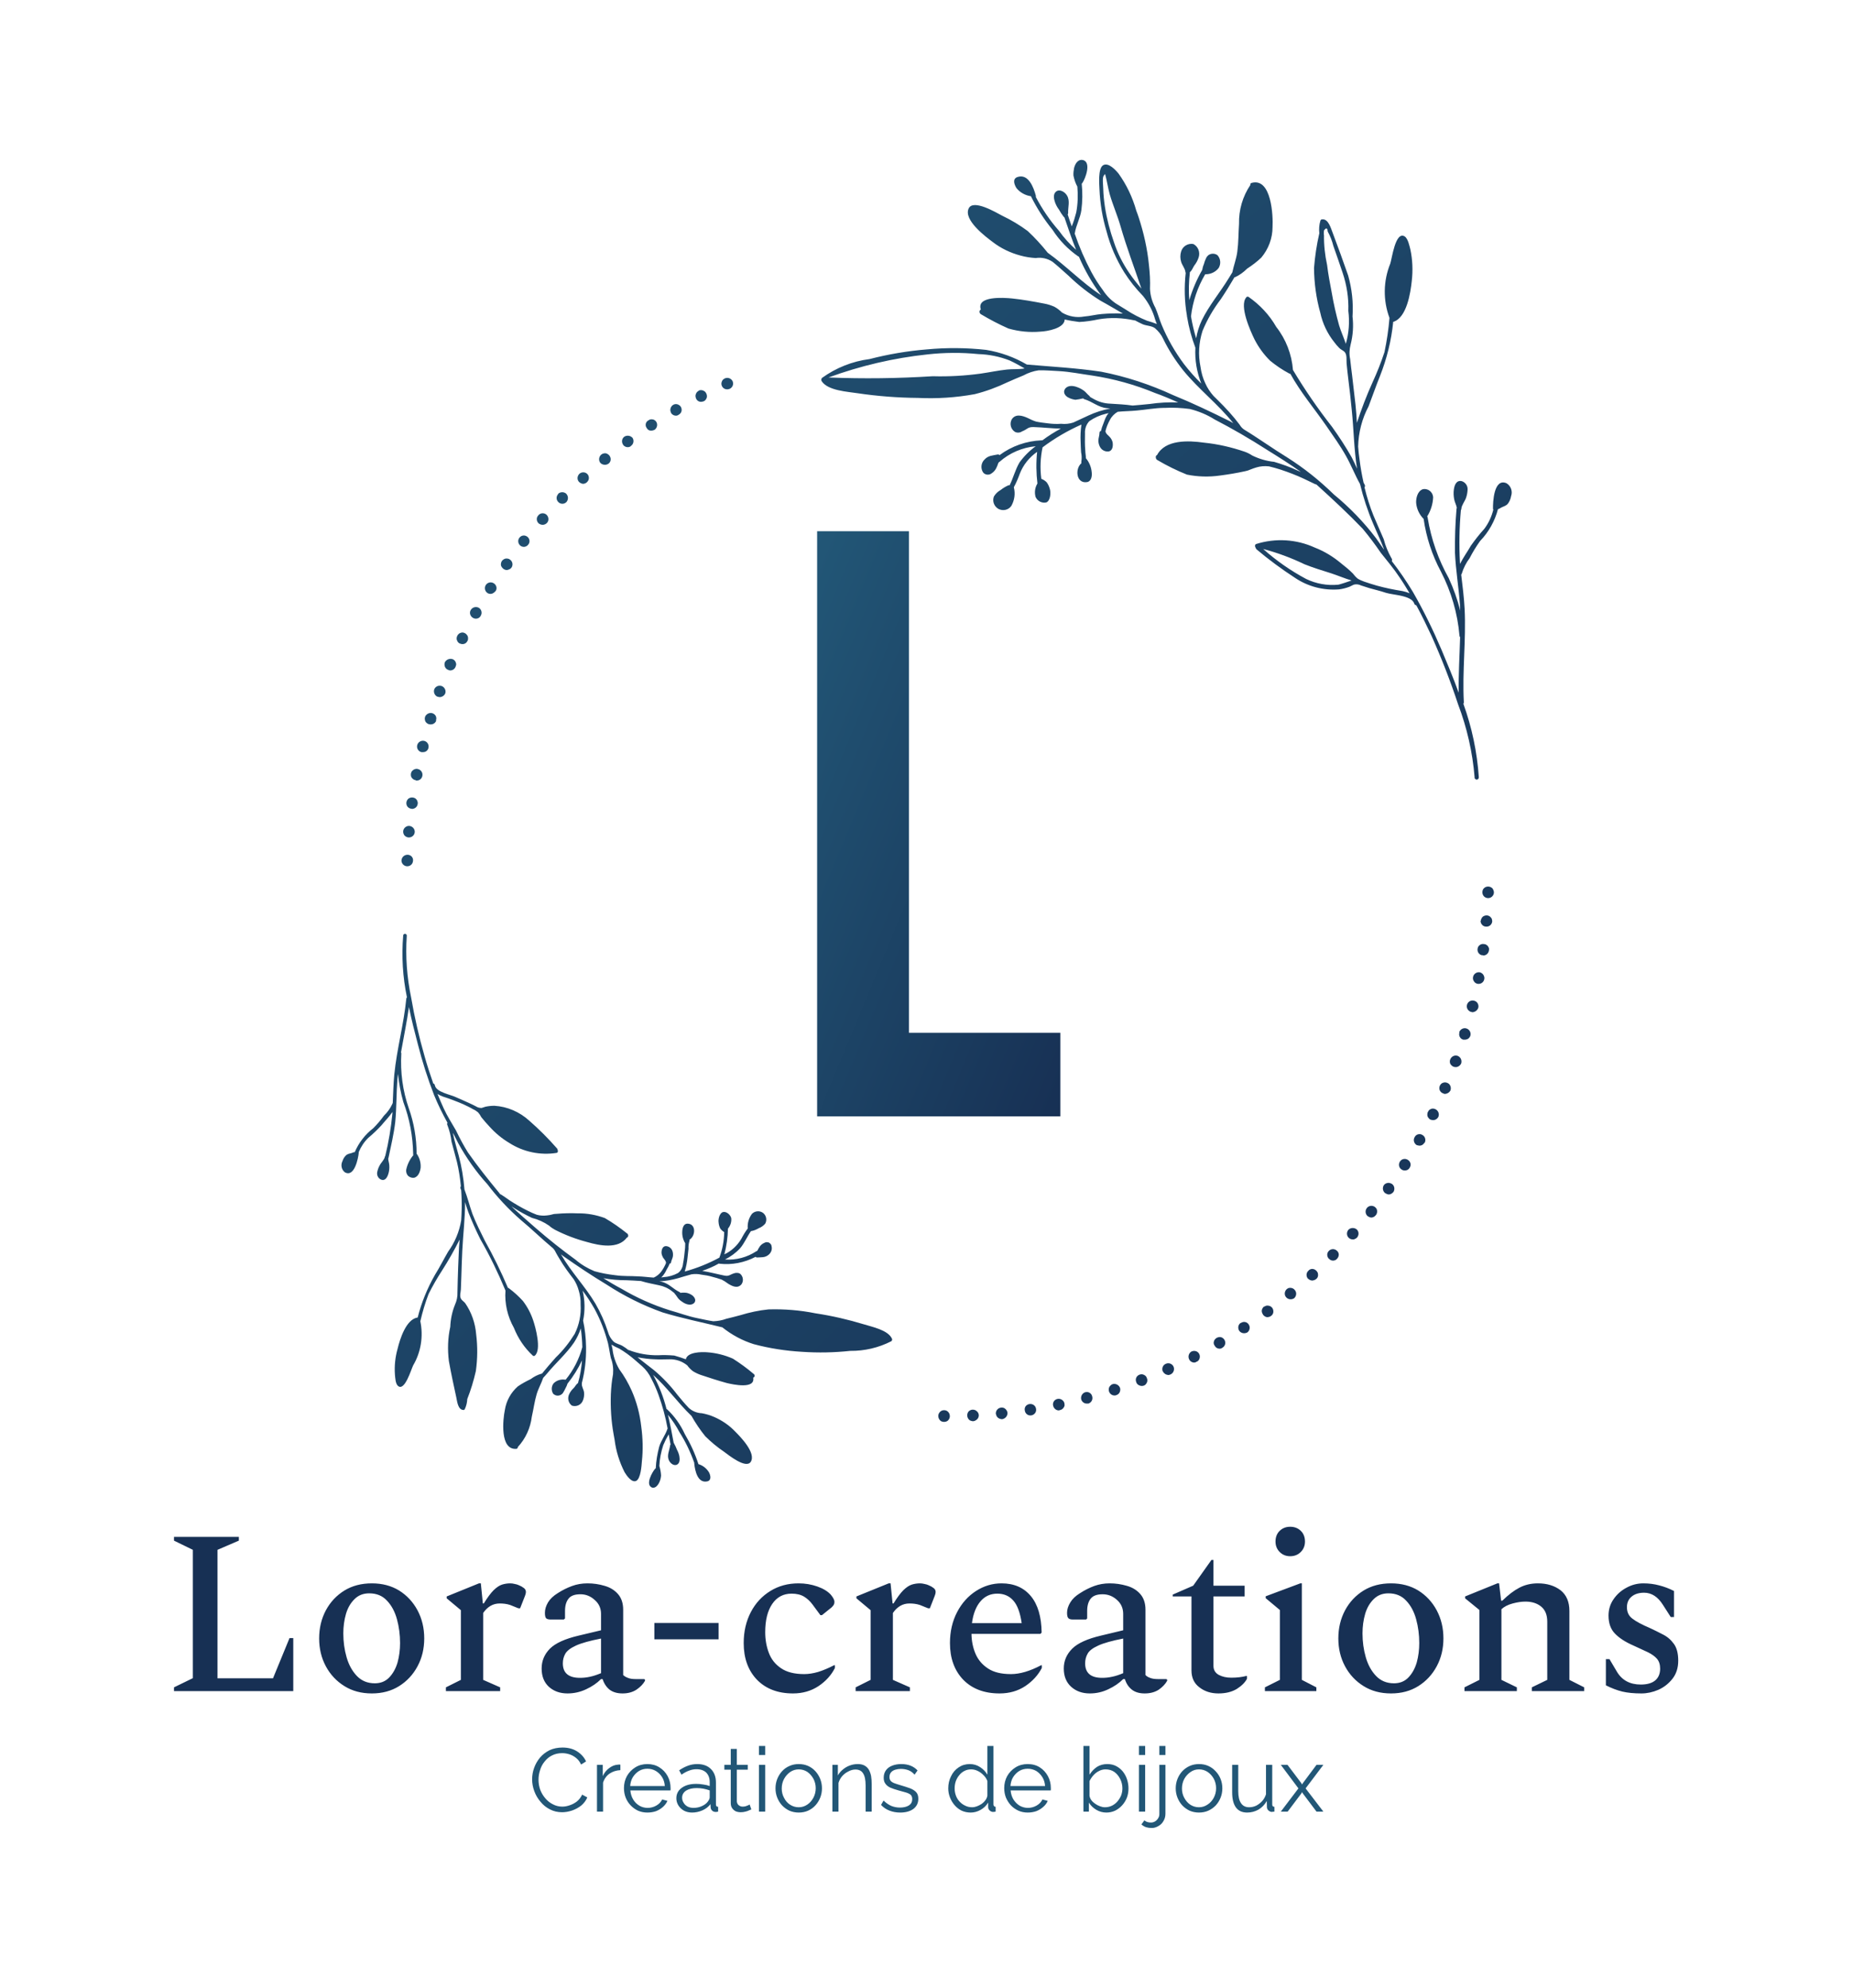 <?xml version="1.0" encoding="UTF-8"?> <svg xmlns="http://www.w3.org/2000/svg" xmlns:xlink="http://www.w3.org/1999/xlink" xmlns:svgjs="http://svgjs.dev/svgjs" version="1.1" viewBox="0 0 11.885 12.75"><g transform="matrix(1,0,0,1,1.026,9.792)"><rect width="12.75" height="12.75" x="-1.458" y="-9.792" fill="#ffffff"></rect><g><path d=" M 0.09 1.054 L 0.09 1.03 L 0.211 0.971 L 0.211 0.148 L 0.09 0.089 L 0.09 0.065 L 0.506 0.065 L 0.506 0.089 L 0.369 0.148 L 0.369 0.972 L 0.725 0.972 L 0.831 0.714 L 0.855 0.714 L 0.855 1.054 L 0.09 1.054 M 1.359 1.069 Q 1.258 1.069 1.183 1.022 Q 1.107 0.975 1.064 0.895 Q 1.021 0.815 1.021 0.716 Q 1.021 0.617 1.064 0.536 Q 1.107 0.456 1.183 0.409 Q 1.258 0.363 1.359 0.363 Q 1.459 0.363 1.534 0.409 Q 1.609 0.456 1.652 0.536 Q 1.695 0.617 1.695 0.716 Q 1.695 0.815 1.652 0.895 Q 1.609 0.975 1.534 1.022 Q 1.459 1.069 1.359 1.069 M 1.378 1.004 Q 1.435 1.004 1.471 0.966 Q 1.507 0.928 1.524 0.87 Q 1.54 0.811 1.54 0.746 Q 1.54 0.666 1.52 0.593 Q 1.5 0.52 1.456 0.474 Q 1.413 0.427 1.342 0.427 Q 1.285 0.427 1.248 0.464 Q 1.21 0.501 1.193 0.559 Q 1.176 0.618 1.176 0.684 Q 1.176 0.764 1.197 0.837 Q 1.218 0.91 1.263 0.957 Q 1.308 1.004 1.378 1.004 M 1.834 1.054 L 1.834 1.03 L 1.93 0.982 L 1.93 0.535 L 1.839 0.459 L 1.839 0.447 L 2.046 0.363 L 2.058 0.363 L 2.071 0.492 L 2.077 0.492 Q 2.112 0.435 2.14 0.407 Q 2.169 0.379 2.194 0.371 Q 2.22 0.363 2.247 0.363 Q 2.26 0.363 2.276 0.367 Q 2.292 0.37 2.302 0.375 Q 2.32 0.382 2.334 0.393 Q 2.347 0.403 2.347 0.417 Q 2.347 0.43 2.341 0.444 L 2.31 0.523 L 2.299 0.523 L 2.247 0.502 Q 2.229 0.496 2.212 0.494 Q 2.196 0.492 2.179 0.492 Q 2.115 0.492 2.073 0.553 L 2.073 0.982 L 2.182 1.03 L 2.182 1.054 L 1.834 1.054 M 2.614 1.069 Q 2.542 1.069 2.495 1.027 Q 2.448 0.984 2.448 0.909 Q 2.448 0.836 2.501 0.782 Q 2.554 0.729 2.686 0.698 L 2.829 0.664 L 2.829 0.559 Q 2.829 0.505 2.789 0.47 Q 2.749 0.433 2.697 0.433 Q 2.641 0.433 2.62 0.462 Q 2.598 0.49 2.598 0.54 L 2.598 0.588 L 2.59 0.595 L 2.508 0.595 Q 2.485 0.595 2.477 0.587 Q 2.469 0.579 2.469 0.552 Q 2.469 0.519 2.489 0.485 Q 2.509 0.452 2.551 0.426 Q 2.596 0.397 2.643 0.38 Q 2.689 0.363 2.742 0.363 Q 2.799 0.363 2.852 0.379 Q 2.905 0.394 2.938 0.432 Q 2.971 0.47 2.971 0.532 L 2.971 0.951 Q 2.982 0.962 3.001 0.969 Q 3.019 0.977 3.052 0.977 L 3.105 0.977 L 3.111 0.98 L 3.111 0.988 Q 3.093 1.02 3.056 1.045 Q 3.019 1.069 2.967 1.069 Q 2.916 1.069 2.884 1.045 Q 2.853 1.02 2.839 0.977 L 2.829 0.977 Q 2.79 1.016 2.734 1.042 Q 2.677 1.069 2.614 1.069 M 2.584 0.876 Q 2.584 0.969 2.694 0.969 Q 2.727 0.969 2.758 0.962 Q 2.788 0.956 2.829 0.939 L 2.829 0.717 Q 2.721 0.738 2.668 0.762 Q 2.616 0.786 2.6 0.814 Q 2.584 0.842 2.584 0.876 M 3.171 0.722 L 3.171 0.617 L 3.583 0.617 L 3.583 0.722 L 3.171 0.722 M 4.06 1.069 Q 3.915 1.069 3.829 0.981 Q 3.744 0.892 3.744 0.746 Q 3.744 0.635 3.79 0.547 Q 3.835 0.461 3.915 0.412 Q 3.994 0.363 4.096 0.363 Q 4.159 0.363 4.216 0.383 Q 4.273 0.403 4.303 0.436 Q 4.326 0.464 4.326 0.481 Q 4.326 0.493 4.322 0.5 Q 4.318 0.507 4.308 0.517 L 4.246 0.567 L 4.236 0.567 L 4.185 0.498 Q 4.162 0.467 4.131 0.448 Q 4.099 0.429 4.051 0.429 Q 3.972 0.429 3.927 0.495 Q 3.882 0.561 3.882 0.676 Q 3.882 0.747 3.905 0.808 Q 3.928 0.87 3.983 0.907 Q 4.038 0.945 4.132 0.945 Q 4.174 0.945 4.222 0.931 Q 4.27 0.916 4.324 0.888 L 4.329 0.888 L 4.329 0.906 Q 4.294 0.975 4.224 1.022 Q 4.153 1.069 4.06 1.069 M 4.462 1.054 L 4.462 1.03 L 4.558 0.982 L 4.558 0.535 L 4.467 0.459 L 4.467 0.447 L 4.674 0.363 L 4.686 0.363 L 4.699 0.492 L 4.705 0.492 Q 4.74 0.435 4.768 0.407 Q 4.797 0.379 4.822 0.371 Q 4.848 0.363 4.875 0.363 Q 4.888 0.363 4.904 0.367 Q 4.92 0.37 4.93 0.375 Q 4.948 0.382 4.962 0.393 Q 4.975 0.403 4.975 0.417 Q 4.975 0.43 4.969 0.444 L 4.938 0.523 L 4.927 0.523 L 4.875 0.502 Q 4.857 0.496 4.84 0.494 Q 4.824 0.492 4.807 0.492 Q 4.743 0.492 4.701 0.553 L 4.701 0.982 L 4.81 1.03 L 4.81 1.054 L 4.462 1.054 M 5.385 1.069 Q 5.238 1.069 5.152 0.981 Q 5.067 0.892 5.067 0.746 Q 5.067 0.635 5.113 0.547 Q 5.158 0.461 5.234 0.412 Q 5.31 0.363 5.398 0.363 Q 5.518 0.363 5.586 0.445 Q 5.653 0.526 5.655 0.679 L 5.647 0.687 L 5.205 0.687 Q 5.206 0.756 5.231 0.815 Q 5.256 0.873 5.311 0.909 Q 5.365 0.945 5.458 0.945 Q 5.544 0.945 5.652 0.888 L 5.656 0.888 L 5.656 0.906 Q 5.62 0.975 5.55 1.022 Q 5.479 1.069 5.385 1.069 M 5.371 0.429 Q 5.305 0.429 5.263 0.478 Q 5.22 0.528 5.208 0.618 L 5.527 0.618 Q 5.512 0.516 5.473 0.473 Q 5.434 0.429 5.371 0.429 M 5.964 1.069 Q 5.892 1.069 5.845 1.027 Q 5.797 0.984 5.797 0.909 Q 5.797 0.836 5.851 0.782 Q 5.904 0.729 6.036 0.698 L 6.178 0.664 L 6.178 0.559 Q 6.178 0.505 6.139 0.47 Q 6.099 0.433 6.046 0.433 Q 5.991 0.433 5.969 0.462 Q 5.947 0.49 5.947 0.54 L 5.947 0.588 L 5.94 0.595 L 5.857 0.595 Q 5.835 0.595 5.827 0.587 Q 5.818 0.579 5.818 0.552 Q 5.818 0.519 5.839 0.485 Q 5.859 0.452 5.901 0.426 Q 5.946 0.397 5.992 0.38 Q 6.039 0.363 6.091 0.363 Q 6.148 0.363 6.202 0.379 Q 6.255 0.394 6.288 0.432 Q 6.321 0.47 6.321 0.532 L 6.321 0.951 Q 6.331 0.962 6.35 0.969 Q 6.369 0.977 6.402 0.977 L 6.454 0.977 L 6.46 0.98 L 6.46 0.988 Q 6.442 1.02 6.406 1.045 Q 6.369 1.069 6.316 1.069 Q 6.265 1.069 6.234 1.045 Q 6.202 1.02 6.189 0.977 L 6.178 0.977 Q 6.139 1.016 6.083 1.042 Q 6.027 1.069 5.964 1.069 M 5.934 0.876 Q 5.934 0.969 6.043 0.969 Q 6.076 0.969 6.107 0.962 Q 6.138 0.956 6.178 0.939 L 6.178 0.717 Q 6.07 0.738 6.018 0.762 Q 5.965 0.786 5.95 0.814 Q 5.934 0.842 5.934 0.876 M 6.789 1.069 Q 6.717 1.069 6.667 1.03 Q 6.616 0.992 6.616 0.921 L 6.616 0.447 L 6.496 0.447 L 6.496 0.435 L 6.627 0.378 L 6.744 0.213 L 6.757 0.213 L 6.757 0.378 L 6.957 0.378 L 6.957 0.447 L 6.757 0.447 L 6.757 0.892 Q 6.757 0.931 6.791 0.95 Q 6.825 0.968 6.871 0.968 Q 6.9 0.968 6.924 0.965 Q 6.948 0.962 6.967 0.957 L 6.972 0.957 L 6.972 0.975 Q 6.954 1.01 6.907 1.04 Q 6.859 1.069 6.789 1.069 M 7.249 0.189 Q 7.209 0.189 7.182 0.162 Q 7.155 0.135 7.155 0.095 Q 7.155 0.052 7.182 0.026 Q 7.209 0 7.249 0 Q 7.29 0 7.317 0.026 Q 7.344 0.052 7.344 0.095 Q 7.344 0.135 7.317 0.162 Q 7.29 0.189 7.249 0.189 M 7.087 1.054 L 7.087 1.03 L 7.183 0.982 L 7.183 0.534 L 7.092 0.458 L 7.092 0.446 L 7.314 0.363 L 7.324 0.363 L 7.324 0.982 L 7.417 1.03 L 7.417 1.054 L 7.087 1.054 M 7.896 1.069 Q 7.795 1.069 7.72 1.022 Q 7.644 0.975 7.601 0.895 Q 7.558 0.815 7.558 0.716 Q 7.558 0.617 7.601 0.536 Q 7.644 0.456 7.72 0.409 Q 7.795 0.363 7.896 0.363 Q 7.996 0.363 8.071 0.409 Q 8.146 0.456 8.189 0.536 Q 8.232 0.617 8.232 0.716 Q 8.232 0.815 8.189 0.895 Q 8.146 0.975 8.071 1.022 Q 7.996 1.069 7.896 1.069 M 7.915 1.004 Q 7.972 1.004 8.008 0.966 Q 8.044 0.928 8.061 0.87 Q 8.077 0.811 8.077 0.746 Q 8.077 0.666 8.057 0.593 Q 8.037 0.52 7.993 0.474 Q 7.95 0.427 7.879 0.427 Q 7.822 0.427 7.785 0.464 Q 7.747 0.501 7.73 0.559 Q 7.713 0.618 7.713 0.684 Q 7.713 0.764 7.734 0.837 Q 7.755 0.91 7.8 0.957 Q 7.845 1.004 7.915 1.004 M 8.367 1.054 L 8.367 1.03 L 8.463 0.982 L 8.463 0.534 L 8.371 0.459 L 8.371 0.447 L 8.578 0.363 L 8.589 0.363 L 8.602 0.474 L 8.61 0.474 Q 8.667 0.418 8.719 0.391 Q 8.772 0.363 8.838 0.363 Q 8.925 0.363 8.983 0.407 Q 9.04 0.452 9.04 0.54 L 9.04 0.982 L 9.135 1.03 L 9.135 1.054 L 8.799 1.054 L 8.799 1.03 L 8.898 0.982 L 8.898 0.609 Q 8.898 0.544 8.859 0.512 Q 8.82 0.48 8.758 0.48 Q 8.721 0.48 8.676 0.492 Q 8.631 0.504 8.604 0.529 L 8.604 0.982 L 8.703 1.03 L 8.703 1.054 L 8.367 1.054 M 9.502 1.069 Q 9.43 1.069 9.379 1.057 Q 9.327 1.044 9.274 1.017 L 9.274 0.849 L 9.297 0.849 L 9.345 0.93 Q 9.394 1.012 9.498 1.012 Q 9.558 1.012 9.59 0.986 Q 9.622 0.959 9.622 0.91 Q 9.622 0.871 9.602 0.847 Q 9.582 0.824 9.544 0.805 Q 9.505 0.787 9.451 0.762 Q 9.373 0.728 9.332 0.685 Q 9.291 0.643 9.291 0.57 Q 9.291 0.511 9.323 0.465 Q 9.355 0.418 9.406 0.391 Q 9.457 0.363 9.514 0.363 Q 9.568 0.363 9.616 0.376 Q 9.664 0.388 9.711 0.412 L 9.711 0.579 L 9.69 0.579 L 9.64 0.501 Q 9.591 0.423 9.519 0.423 Q 9.469 0.423 9.439 0.448 Q 9.409 0.473 9.409 0.516 Q 9.409 0.564 9.445 0.59 Q 9.48 0.617 9.555 0.649 Q 9.598 0.669 9.64 0.691 Q 9.682 0.712 9.71 0.751 Q 9.738 0.789 9.738 0.859 Q 9.738 0.928 9.701 0.975 Q 9.664 1.022 9.61 1.046 Q 9.556 1.069 9.502 1.069" fill="#173054" fill-rule="nonzero"></path></g><g><path d=" M 2.387 1.62 Q 2.387 1.582 2.4 1.546 Q 2.413 1.51 2.438 1.48 Q 2.463 1.451 2.499 1.433 Q 2.536 1.416 2.582 1.416 Q 2.637 1.416 2.676 1.441 Q 2.715 1.466 2.733 1.505 L 2.701 1.525 Q 2.688 1.497 2.668 1.482 Q 2.648 1.466 2.625 1.459 Q 2.602 1.452 2.58 1.452 Q 2.543 1.452 2.514 1.467 Q 2.486 1.481 2.467 1.506 Q 2.447 1.53 2.438 1.561 Q 2.428 1.591 2.428 1.622 Q 2.428 1.656 2.439 1.687 Q 2.451 1.718 2.472 1.742 Q 2.492 1.766 2.52 1.78 Q 2.548 1.795 2.581 1.795 Q 2.604 1.795 2.629 1.786 Q 2.653 1.778 2.674 1.762 Q 2.695 1.745 2.708 1.718 L 2.741 1.736 Q 2.728 1.766 2.702 1.788 Q 2.675 1.809 2.643 1.82 Q 2.61 1.831 2.579 1.831 Q 2.537 1.831 2.502 1.813 Q 2.466 1.795 2.441 1.764 Q 2.415 1.734 2.401 1.696 Q 2.387 1.658 2.387 1.62 M 2.953 1.561 Q 2.914 1.563 2.884 1.583 Q 2.854 1.604 2.842 1.641 L 2.842 1.827 L 2.803 1.827 L 2.803 1.527 L 2.84 1.527 L 2.84 1.599 Q 2.855 1.567 2.881 1.548 Q 2.907 1.528 2.936 1.526 Q 2.941 1.525 2.946 1.525 Q 2.95 1.525 2.953 1.526 L 2.953 1.561 M 3.126 1.833 Q 3.094 1.833 3.066 1.821 Q 3.039 1.808 3.019 1.787 Q 2.998 1.765 2.987 1.737 Q 2.976 1.709 2.976 1.676 Q 2.976 1.634 2.995 1.599 Q 3.015 1.564 3.049 1.543 Q 3.083 1.522 3.126 1.522 Q 3.17 1.522 3.203 1.543 Q 3.237 1.564 3.256 1.599 Q 3.275 1.634 3.275 1.676 Q 3.275 1.68 3.275 1.685 Q 3.275 1.689 3.274 1.691 L 3.017 1.691 Q 3.02 1.724 3.035 1.749 Q 3.05 1.774 3.075 1.789 Q 3.099 1.803 3.128 1.803 Q 3.158 1.803 3.184 1.788 Q 3.21 1.773 3.221 1.749 L 3.255 1.758 Q 3.245 1.78 3.226 1.797 Q 3.207 1.814 3.182 1.824 Q 3.156 1.833 3.126 1.833 M 3.016 1.663 L 3.238 1.663 Q 3.236 1.63 3.22 1.605 Q 3.205 1.581 3.18 1.566 Q 3.156 1.552 3.126 1.552 Q 3.097 1.552 3.073 1.566 Q 3.049 1.581 3.033 1.606 Q 3.018 1.631 3.016 1.663 M 3.312 1.741 Q 3.312 1.713 3.328 1.692 Q 3.344 1.672 3.373 1.66 Q 3.401 1.649 3.439 1.649 Q 3.461 1.649 3.484 1.653 Q 3.508 1.656 3.526 1.663 L 3.526 1.638 Q 3.526 1.6 3.504 1.577 Q 3.481 1.555 3.441 1.555 Q 3.417 1.555 3.394 1.564 Q 3.371 1.572 3.345 1.59 L 3.33 1.562 Q 3.36 1.542 3.388 1.532 Q 3.416 1.522 3.446 1.522 Q 3.501 1.522 3.533 1.553 Q 3.566 1.585 3.566 1.641 L 3.566 1.78 Q 3.566 1.788 3.569 1.792 Q 3.572 1.796 3.58 1.796 L 3.58 1.827 Q 3.574 1.828 3.569 1.829 Q 3.564 1.829 3.562 1.829 Q 3.548 1.828 3.54 1.819 Q 3.533 1.811 3.532 1.801 L 3.531 1.779 Q 3.511 1.805 3.479 1.819 Q 3.447 1.833 3.413 1.833 Q 3.384 1.833 3.361 1.821 Q 3.338 1.808 3.325 1.787 Q 3.312 1.766 3.312 1.741 M 3.513 1.764 Q 3.519 1.756 3.523 1.748 Q 3.526 1.741 3.526 1.735 L 3.526 1.691 Q 3.507 1.684 3.486 1.68 Q 3.465 1.676 3.443 1.676 Q 3.401 1.676 3.375 1.692 Q 3.349 1.709 3.349 1.738 Q 3.349 1.755 3.358 1.769 Q 3.366 1.784 3.383 1.794 Q 3.4 1.803 3.422 1.803 Q 3.451 1.803 3.475 1.792 Q 3.5 1.781 3.513 1.764 M 3.793 1.813 Q 3.788 1.815 3.778 1.819 Q 3.769 1.824 3.755 1.827 Q 3.741 1.831 3.725 1.831 Q 3.708 1.831 3.693 1.825 Q 3.679 1.818 3.67 1.805 Q 3.661 1.792 3.661 1.773 L 3.661 1.558 L 3.62 1.558 L 3.62 1.527 L 3.661 1.527 L 3.661 1.425 L 3.7 1.425 L 3.7 1.527 L 3.77 1.527 L 3.77 1.558 L 3.7 1.558 L 3.7 1.762 Q 3.702 1.778 3.712 1.786 Q 3.723 1.795 3.737 1.795 Q 3.753 1.795 3.766 1.789 Q 3.78 1.784 3.782 1.781 L 3.793 1.813 M 3.842 1.827 L 3.842 1.527 L 3.882 1.527 L 3.882 1.827 L 3.842 1.827 M 3.842 1.464 L 3.842 1.406 L 3.882 1.406 L 3.882 1.464 L 3.842 1.464 M 4.097 1.833 Q 4.065 1.833 4.037 1.821 Q 4.01 1.808 3.99 1.787 Q 3.97 1.765 3.959 1.737 Q 3.948 1.709 3.948 1.678 Q 3.948 1.646 3.959 1.618 Q 3.97 1.59 3.99 1.568 Q 4.01 1.546 4.038 1.534 Q 4.065 1.522 4.097 1.522 Q 4.13 1.522 4.157 1.534 Q 4.184 1.546 4.204 1.568 Q 4.224 1.59 4.235 1.618 Q 4.246 1.646 4.246 1.678 Q 4.246 1.709 4.235 1.737 Q 4.224 1.765 4.204 1.787 Q 4.185 1.808 4.157 1.821 Q 4.13 1.833 4.097 1.833 M 3.988 1.679 Q 3.988 1.712 4.003 1.739 Q 4.017 1.767 4.042 1.783 Q 4.067 1.799 4.097 1.799 Q 4.127 1.799 4.152 1.782 Q 4.176 1.766 4.191 1.738 Q 4.206 1.71 4.206 1.677 Q 4.206 1.644 4.191 1.616 Q 4.176 1.589 4.152 1.572 Q 4.127 1.556 4.097 1.556 Q 4.067 1.556 4.042 1.573 Q 4.018 1.59 4.003 1.617 Q 3.988 1.645 3.988 1.679 M 4.565 1.827 L 4.526 1.827 L 4.526 1.66 Q 4.526 1.606 4.51 1.582 Q 4.495 1.557 4.461 1.557 Q 4.438 1.557 4.416 1.569 Q 4.393 1.58 4.376 1.599 Q 4.359 1.619 4.352 1.643 L 4.352 1.827 L 4.313 1.827 L 4.313 1.527 L 4.348 1.527 L 4.348 1.595 Q 4.36 1.573 4.38 1.557 Q 4.4 1.54 4.425 1.531 Q 4.449 1.522 4.476 1.522 Q 4.501 1.522 4.518 1.531 Q 4.535 1.54 4.546 1.557 Q 4.556 1.574 4.561 1.598 Q 4.565 1.622 4.565 1.651 L 4.565 1.827 M 4.748 1.833 Q 4.711 1.833 4.68 1.821 Q 4.648 1.809 4.625 1.784 L 4.641 1.756 Q 4.666 1.78 4.692 1.791 Q 4.718 1.801 4.746 1.801 Q 4.782 1.801 4.804 1.787 Q 4.825 1.773 4.825 1.747 Q 4.825 1.729 4.815 1.719 Q 4.804 1.71 4.784 1.704 Q 4.764 1.698 4.737 1.691 Q 4.705 1.682 4.684 1.673 Q 4.663 1.663 4.653 1.648 Q 4.642 1.634 4.642 1.61 Q 4.642 1.581 4.657 1.561 Q 4.671 1.542 4.697 1.532 Q 4.723 1.522 4.755 1.522 Q 4.789 1.522 4.816 1.533 Q 4.842 1.544 4.859 1.563 L 4.84 1.59 Q 4.824 1.571 4.802 1.562 Q 4.779 1.553 4.752 1.553 Q 4.734 1.553 4.717 1.558 Q 4.7 1.563 4.69 1.574 Q 4.679 1.586 4.679 1.605 Q 4.679 1.621 4.687 1.63 Q 4.695 1.639 4.711 1.645 Q 4.727 1.651 4.751 1.658 Q 4.785 1.668 4.81 1.677 Q 4.836 1.687 4.85 1.702 Q 4.864 1.717 4.864 1.744 Q 4.864 1.786 4.832 1.81 Q 4.8 1.833 4.748 1.833 M 5.056 1.678 Q 5.056 1.635 5.074 1.6 Q 5.091 1.564 5.123 1.543 Q 5.154 1.522 5.194 1.522 Q 5.231 1.522 5.261 1.542 Q 5.29 1.561 5.307 1.59 L 5.307 1.406 L 5.346 1.406 L 5.346 1.78 Q 5.346 1.788 5.35 1.792 Q 5.353 1.796 5.36 1.796 L 5.36 1.827 Q 5.349 1.829 5.342 1.829 Q 5.33 1.828 5.321 1.819 Q 5.312 1.81 5.312 1.799 L 5.312 1.769 Q 5.294 1.799 5.263 1.816 Q 5.233 1.833 5.2 1.833 Q 5.169 1.833 5.142 1.821 Q 5.116 1.808 5.097 1.786 Q 5.078 1.764 5.067 1.736 Q 5.056 1.708 5.056 1.678 M 5.307 1.724 L 5.307 1.631 Q 5.3 1.611 5.283 1.594 Q 5.266 1.576 5.245 1.566 Q 5.224 1.556 5.203 1.556 Q 5.179 1.556 5.16 1.566 Q 5.14 1.576 5.126 1.594 Q 5.112 1.611 5.104 1.633 Q 5.097 1.655 5.097 1.678 Q 5.097 1.702 5.105 1.724 Q 5.113 1.746 5.129 1.763 Q 5.145 1.78 5.165 1.789 Q 5.185 1.799 5.209 1.799 Q 5.224 1.799 5.24 1.793 Q 5.256 1.787 5.271 1.777 Q 5.285 1.767 5.295 1.753 Q 5.305 1.739 5.307 1.724 M 5.566 1.833 Q 5.533 1.833 5.506 1.821 Q 5.478 1.808 5.458 1.787 Q 5.438 1.765 5.426 1.737 Q 5.415 1.709 5.415 1.676 Q 5.415 1.634 5.434 1.599 Q 5.454 1.564 5.488 1.543 Q 5.522 1.522 5.565 1.522 Q 5.61 1.522 5.643 1.543 Q 5.676 1.564 5.695 1.599 Q 5.714 1.634 5.714 1.676 Q 5.714 1.68 5.714 1.685 Q 5.714 1.689 5.713 1.691 L 5.456 1.691 Q 5.459 1.724 5.474 1.749 Q 5.49 1.774 5.514 1.789 Q 5.539 1.803 5.567 1.803 Q 5.597 1.803 5.623 1.788 Q 5.649 1.773 5.66 1.749 L 5.694 1.758 Q 5.685 1.78 5.665 1.797 Q 5.646 1.814 5.621 1.824 Q 5.595 1.833 5.566 1.833 M 5.455 1.663 L 5.677 1.663 Q 5.675 1.63 5.659 1.605 Q 5.644 1.581 5.62 1.566 Q 5.595 1.552 5.566 1.552 Q 5.536 1.552 5.512 1.566 Q 5.488 1.581 5.472 1.606 Q 5.457 1.631 5.455 1.663 M 6.07 1.833 Q 6.035 1.833 6.005 1.815 Q 5.975 1.797 5.958 1.769 L 5.958 1.827 L 5.923 1.827 L 5.923 1.406 L 5.962 1.406 L 5.962 1.59 Q 5.982 1.559 6.01 1.54 Q 6.039 1.522 6.076 1.522 Q 6.108 1.522 6.133 1.535 Q 6.158 1.548 6.176 1.57 Q 6.194 1.593 6.203 1.621 Q 6.212 1.649 6.212 1.678 Q 6.212 1.71 6.202 1.737 Q 6.191 1.765 6.171 1.787 Q 6.152 1.808 6.126 1.821 Q 6.1 1.833 6.07 1.833 M 6.061 1.799 Q 6.085 1.799 6.106 1.789 Q 6.126 1.779 6.141 1.762 Q 6.156 1.744 6.165 1.723 Q 6.173 1.701 6.173 1.678 Q 6.173 1.646 6.159 1.618 Q 6.145 1.59 6.122 1.573 Q 6.098 1.556 6.065 1.556 Q 6.042 1.556 6.022 1.567 Q 6.002 1.577 5.987 1.594 Q 5.972 1.611 5.962 1.631 L 5.962 1.725 Q 5.964 1.74 5.974 1.754 Q 5.984 1.767 5.999 1.777 Q 6.013 1.787 6.03 1.793 Q 6.046 1.799 6.061 1.799 M 6.279 1.827 L 6.279 1.527 L 6.319 1.527 L 6.319 1.827 L 6.279 1.827 M 6.279 1.464 L 6.279 1.406 L 6.319 1.406 L 6.319 1.464 L 6.279 1.464 M 6.361 1.932 Q 6.342 1.932 6.325 1.927 Q 6.308 1.921 6.295 1.909 L 6.314 1.883 Q 6.323 1.891 6.334 1.894 Q 6.345 1.897 6.356 1.897 Q 6.37 1.897 6.382 1.89 Q 6.394 1.883 6.402 1.87 Q 6.41 1.858 6.41 1.843 L 6.41 1.527 L 6.449 1.527 L 6.449 1.841 Q 6.449 1.867 6.436 1.888 Q 6.424 1.909 6.403 1.92 Q 6.383 1.932 6.361 1.932 M 6.41 1.464 L 6.41 1.406 L 6.449 1.406 L 6.449 1.464 L 6.41 1.464 M 6.664 1.833 Q 6.632 1.833 6.604 1.821 Q 6.577 1.808 6.557 1.787 Q 6.537 1.765 6.526 1.737 Q 6.515 1.709 6.515 1.678 Q 6.515 1.646 6.526 1.618 Q 6.537 1.59 6.557 1.568 Q 6.578 1.546 6.605 1.534 Q 6.632 1.522 6.665 1.522 Q 6.697 1.522 6.724 1.534 Q 6.751 1.546 6.771 1.568 Q 6.792 1.59 6.803 1.618 Q 6.814 1.646 6.814 1.678 Q 6.814 1.709 6.803 1.737 Q 6.792 1.765 6.772 1.787 Q 6.752 1.808 6.724 1.821 Q 6.697 1.833 6.664 1.833 M 6.555 1.679 Q 6.555 1.712 6.57 1.739 Q 6.585 1.767 6.609 1.783 Q 6.634 1.799 6.664 1.799 Q 6.694 1.799 6.719 1.782 Q 6.744 1.766 6.759 1.738 Q 6.774 1.71 6.774 1.677 Q 6.774 1.644 6.759 1.616 Q 6.744 1.589 6.719 1.572 Q 6.694 1.556 6.664 1.556 Q 6.634 1.556 6.61 1.573 Q 6.585 1.59 6.57 1.617 Q 6.555 1.645 6.555 1.679 M 6.877 1.703 L 6.877 1.527 L 6.916 1.527 L 6.916 1.696 Q 6.916 1.748 6.934 1.773 Q 6.951 1.799 6.986 1.799 Q 7.009 1.799 7.031 1.789 Q 7.052 1.778 7.069 1.76 Q 7.086 1.741 7.094 1.716 L 7.094 1.527 L 7.134 1.527 L 7.134 1.78 Q 7.134 1.788 7.137 1.792 Q 7.141 1.796 7.148 1.796 L 7.148 1.827 Q 7.141 1.828 7.137 1.828 Q 7.133 1.829 7.129 1.829 Q 7.118 1.827 7.109 1.819 Q 7.101 1.811 7.1 1.8 L 7.099 1.759 Q 7.079 1.794 7.046 1.814 Q 7.012 1.833 6.973 1.833 Q 6.925 1.833 6.901 1.8 Q 6.877 1.767 6.877 1.703 M 7.232 1.527 L 7.321 1.645 L 7.325 1.653 L 7.33 1.645 L 7.418 1.527 L 7.462 1.527 L 7.348 1.678 L 7.462 1.827 L 7.418 1.827 L 7.33 1.71 L 7.325 1.702 L 7.321 1.71 L 7.233 1.827 L 7.189 1.827 L 7.302 1.678 L 7.189 1.527 L 7.232 1.527" fill="#225777" fill-rule="nonzero"></path></g><g clip-path="url(#SvgjsClipPath1020)"><g clip-path="url(#SvgjsClipPath1001454d1f4b-447e-4c6d-88ef-8714186a1f12)"><path d=" M 1.586 -4.236 C 1.576 -4.236 1.567 -4.24 1.56 -4.247 C 1.553 -4.254 1.549 -4.263 1.549 -4.273 C 1.55 -4.294 1.567 -4.31 1.588 -4.31 C 1.593 -4.31 1.598 -4.309 1.602 -4.307 C 1.617 -4.301 1.625 -4.286 1.623 -4.271 C 1.622 -4.251 1.606 -4.236 1.586 -4.236 Z M 1.594 -4.421 C 1.589 -4.421 1.584 -4.423 1.58 -4.425 C 1.576 -4.427 1.572 -4.43 1.569 -4.433 C 1.566 -4.437 1.563 -4.441 1.562 -4.446 C 1.56 -4.45 1.56 -4.455 1.56 -4.46 C 1.561 -4.48 1.579 -4.496 1.599 -4.495 C 1.62 -4.493 1.636 -4.475 1.634 -4.454 C 1.632 -4.435 1.616 -4.421 1.597 -4.421 L 1.594 -4.421 Z M 1.612 -4.605 C 1.603 -4.606 1.594 -4.611 1.588 -4.618 C 1.579 -4.63 1.578 -4.646 1.585 -4.659 C 1.587 -4.663 1.59 -4.667 1.594 -4.67 C 1.602 -4.676 1.612 -4.678 1.622 -4.677 C 1.627 -4.676 1.631 -4.675 1.635 -4.673 C 1.644 -4.668 1.65 -4.66 1.652 -4.65 C 1.654 -4.646 1.654 -4.641 1.653 -4.636 C 1.651 -4.618 1.636 -4.605 1.618 -4.604 Z M 1.64 -4.788 C 1.627 -4.79 1.616 -4.799 1.611 -4.811 C 1.607 -4.824 1.609 -4.838 1.618 -4.848 C 1.627 -4.858 1.64 -4.863 1.653 -4.86 C 1.674 -4.856 1.687 -4.836 1.683 -4.816 C 1.68 -4.798 1.664 -4.785 1.646 -4.786 C 1.645 -4.786 1.644 -4.786 1.643 -4.786 C 1.642 -4.787 1.641 -4.787 1.64 -4.788 Z M 1.677 -4.968 C 1.657 -4.973 1.645 -4.993 1.65 -5.013 C 1.655 -5.033 1.676 -5.045 1.696 -5.04 C 1.715 -5.035 1.727 -5.015 1.722 -4.995 C 1.72 -4.987 1.716 -4.98 1.709 -4.975 C 1.703 -4.97 1.695 -4.968 1.687 -4.968 Z M 1.725 -5.147 C 1.716 -5.15 1.708 -5.156 1.703 -5.164 C 1.701 -5.168 1.699 -5.173 1.699 -5.178 C 1.698 -5.182 1.698 -5.187 1.7 -5.192 L 1.7 -5.194 C 1.707 -5.212 1.727 -5.223 1.746 -5.218 C 1.756 -5.215 1.764 -5.209 1.769 -5.2 C 1.773 -5.191 1.774 -5.181 1.77 -5.171 L 1.772 -5.171 C 1.77 -5.164 1.765 -5.157 1.759 -5.153 C 1.752 -5.148 1.745 -5.146 1.737 -5.146 C 1.733 -5.145 1.729 -5.146 1.725 -5.148 Z M 1.781 -5.323 C 1.763 -5.33 1.753 -5.351 1.759 -5.37 C 1.764 -5.384 1.778 -5.394 1.793 -5.394 C 1.805 -5.395 1.817 -5.389 1.824 -5.379 C 1.831 -5.37 1.834 -5.357 1.83 -5.345 C 1.827 -5.338 1.822 -5.332 1.816 -5.328 C 1.81 -5.324 1.802 -5.321 1.795 -5.321 C 1.79 -5.321 1.786 -5.322 1.781 -5.324 Z M 1.848 -5.496 C 1.839 -5.499 1.832 -5.506 1.828 -5.515 C 1.824 -5.524 1.824 -5.535 1.827 -5.544 C 1.836 -5.562 1.858 -5.571 1.878 -5.564 C 1.887 -5.56 1.894 -5.553 1.897 -5.544 C 1.899 -5.54 1.9 -5.535 1.9 -5.53 C 1.899 -5.525 1.898 -5.52 1.896 -5.516 C 1.891 -5.502 1.878 -5.493 1.863 -5.492 C 1.858 -5.492 1.853 -5.493 1.848 -5.496 Z M 1.924 -5.664 C 1.92 -5.666 1.915 -5.669 1.912 -5.673 C 1.909 -5.677 1.906 -5.681 1.905 -5.686 C 1.903 -5.69 1.902 -5.695 1.903 -5.7 C 1.903 -5.705 1.905 -5.71 1.907 -5.714 C 1.909 -5.719 1.912 -5.723 1.916 -5.726 C 1.919 -5.729 1.923 -5.732 1.928 -5.733 C 1.937 -5.737 1.947 -5.736 1.956 -5.731 C 1.96 -5.729 1.964 -5.726 1.967 -5.722 C 1.974 -5.715 1.977 -5.705 1.976 -5.695 C 1.976 -5.69 1.975 -5.685 1.972 -5.681 C 1.966 -5.668 1.953 -5.66 1.939 -5.661 C 1.934 -5.661 1.929 -5.662 1.924 -5.665 Z M 2.008 -5.829 C 1.999 -5.834 1.993 -5.842 1.99 -5.851 C 1.987 -5.86 1.988 -5.871 1.993 -5.879 C 2.003 -5.897 2.026 -5.904 2.045 -5.894 C 2.062 -5.884 2.068 -5.861 2.058 -5.844 C 2.052 -5.831 2.04 -5.824 2.026 -5.824 C 2.02 -5.824 2.013 -5.826 2.008 -5.829 Z M 2.1 -5.989 C 2.084 -6 2.079 -6.023 2.09 -6.04 C 2.101 -6.057 2.124 -6.062 2.141 -6.051 C 2.154 -6.043 2.161 -6.028 2.158 -6.013 C 2.157 -6.008 2.155 -6.004 2.152 -5.999 L 2.152 -6.002 C 2.149 -5.996 2.144 -5.992 2.139 -5.989 C 2.127 -5.981 2.112 -5.981 2.1 -5.989 Z M 2.203 -6.144 C 2.199 -6.147 2.195 -6.15 2.193 -6.154 C 2.19 -6.158 2.188 -6.162 2.187 -6.167 C 2.186 -6.177 2.188 -6.186 2.193 -6.194 C 2.196 -6.198 2.2 -6.202 2.204 -6.204 C 2.212 -6.21 2.222 -6.211 2.232 -6.209 C 2.237 -6.208 2.241 -6.206 2.245 -6.203 C 2.262 -6.191 2.266 -6.169 2.255 -6.152 C 2.251 -6.147 2.247 -6.143 2.241 -6.141 C 2.236 -6.138 2.231 -6.137 2.225 -6.136 C 2.217 -6.136 2.209 -6.139 2.202 -6.144 Z M 2.312 -6.292 C 2.296 -6.305 2.293 -6.328 2.306 -6.344 C 2.319 -6.36 2.341 -6.362 2.357 -6.349 C 2.372 -6.337 2.375 -6.314 2.362 -6.299 C 2.35 -6.283 2.328 -6.28 2.312 -6.292 Z M 2.429 -6.435 C 2.422 -6.442 2.417 -6.451 2.417 -6.461 C 2.417 -6.466 2.417 -6.47 2.419 -6.475 C 2.421 -6.479 2.424 -6.484 2.427 -6.487 C 2.43 -6.491 2.434 -6.494 2.438 -6.496 C 2.443 -6.498 2.447 -6.5 2.452 -6.5 C 2.457 -6.5 2.462 -6.5 2.467 -6.498 C 2.471 -6.497 2.475 -6.494 2.479 -6.491 C 2.494 -6.477 2.496 -6.454 2.483 -6.439 C 2.476 -6.431 2.465 -6.426 2.455 -6.426 C 2.445 -6.426 2.436 -6.43 2.429 -6.435 Z M 2.555 -6.572 C 2.548 -6.579 2.544 -6.588 2.544 -6.598 C 2.544 -6.608 2.548 -6.617 2.555 -6.624 L 2.553 -6.624 C 2.564 -6.635 2.581 -6.638 2.595 -6.632 C 2.599 -6.631 2.604 -6.628 2.607 -6.624 C 2.62 -6.609 2.62 -6.587 2.607 -6.572 C 2.6 -6.565 2.591 -6.561 2.581 -6.561 C 2.571 -6.561 2.562 -6.565 2.555 -6.572 Z M 2.687 -6.702 C 2.674 -6.717 2.676 -6.739 2.69 -6.753 C 2.704 -6.766 2.727 -6.766 2.741 -6.752 C 2.748 -6.745 2.751 -6.736 2.751 -6.726 C 2.751 -6.721 2.75 -6.716 2.748 -6.712 C 2.741 -6.698 2.728 -6.689 2.713 -6.689 C 2.703 -6.69 2.694 -6.695 2.687 -6.702 Z M 2.824 -6.824 C 2.812 -6.84 2.815 -6.863 2.83 -6.876 C 2.834 -6.879 2.838 -6.882 2.843 -6.883 C 2.848 -6.885 2.853 -6.885 2.857 -6.885 C 2.867 -6.884 2.876 -6.878 2.882 -6.871 C 2.895 -6.855 2.894 -6.832 2.878 -6.819 C 2.871 -6.814 2.863 -6.811 2.854 -6.811 C 2.843 -6.811 2.832 -6.815 2.824 -6.824 Z M 2.971 -6.939 C 2.959 -6.956 2.962 -6.979 2.978 -6.991 C 2.995 -7.002 3.017 -6.999 3.031 -6.984 C 3.042 -6.967 3.038 -6.944 3.021 -6.932 C 3.019 -6.929 3.015 -6.927 3.012 -6.926 C 3.008 -6.925 3.005 -6.924 3.001 -6.924 C 2.995 -6.924 2.989 -6.925 2.984 -6.928 C 2.979 -6.93 2.974 -6.934 2.971 -6.939 Z M 3.122 -7.047 C 3.113 -7.059 3.113 -7.075 3.122 -7.087 C 3.125 -7.091 3.129 -7.094 3.133 -7.096 C 3.141 -7.102 3.15 -7.104 3.16 -7.102 C 3.164 -7.102 3.169 -7.1 3.173 -7.097 C 3.177 -7.095 3.18 -7.091 3.183 -7.087 C 3.194 -7.07 3.189 -7.047 3.172 -7.035 C 3.165 -7.032 3.158 -7.03 3.151 -7.03 C 3.145 -7.03 3.139 -7.031 3.134 -7.034 C 3.129 -7.037 3.125 -7.041 3.122 -7.047 Z M 3.278 -7.145 C 3.272 -7.156 3.272 -7.168 3.277 -7.179 C 3.282 -7.19 3.292 -7.198 3.304 -7.2 C 3.316 -7.202 3.328 -7.197 3.337 -7.188 C 3.345 -7.179 3.348 -7.166 3.345 -7.154 C 3.342 -7.144 3.336 -7.137 3.327 -7.132 C 3.322 -7.128 3.316 -7.126 3.309 -7.126 C 3.296 -7.126 3.284 -7.133 3.277 -7.145 Z M 3.439 -7.235 C 3.437 -7.24 3.435 -7.245 3.435 -7.25 C 3.434 -7.259 3.438 -7.269 3.444 -7.277 C 3.447 -7.28 3.451 -7.283 3.456 -7.286 L 3.454 -7.286 C 3.467 -7.293 3.483 -7.29 3.495 -7.281 C 3.502 -7.274 3.507 -7.265 3.508 -7.255 C 3.509 -7.25 3.508 -7.245 3.507 -7.241 C 3.505 -7.236 3.503 -7.232 3.5 -7.228 C 3.497 -7.224 3.493 -7.221 3.489 -7.219 C 3.483 -7.217 3.478 -7.215 3.472 -7.215 C 3.458 -7.214 3.445 -7.222 3.439 -7.235 Z M 3.604 -7.317 C 3.6 -7.326 3.6 -7.336 3.604 -7.345 C 3.607 -7.354 3.614 -7.361 3.623 -7.365 C 3.642 -7.374 3.664 -7.365 3.673 -7.347 C 3.681 -7.328 3.673 -7.307 3.654 -7.298 L 3.653 -7.298 C 3.649 -7.296 3.644 -7.295 3.64 -7.295 C 3.624 -7.294 3.61 -7.303 3.604 -7.317 Z" fill="url(#gradient-620b277f-05c9-4745-96b6-97c9e961a317_0)" transform="matrix(1,0,0,1,0,0)" fill-rule="nonzero"></path></g><g clip-path="url(#SvgjsClipPath1001454d1f4b-447e-4c6d-88ef-8714186a1f12)"><path d=" M 4.992 -0.711 C 4.992 -0.715 4.993 -0.72 4.995 -0.725 C 5 -0.736 5.01 -0.745 5.022 -0.747 C 5.034 -0.749 5.047 -0.746 5.055 -0.737 C 5.062 -0.73 5.066 -0.72 5.066 -0.711 C 5.067 -0.697 5.06 -0.684 5.048 -0.677 C 5.037 -0.671 5.022 -0.671 5.01 -0.677 C 4.999 -0.684 4.992 -0.697 4.992 -0.711 Z M 5.178 -0.712 C 5.177 -0.722 5.18 -0.732 5.187 -0.74 C 5.19 -0.743 5.194 -0.746 5.199 -0.748 C 5.203 -0.75 5.208 -0.751 5.213 -0.751 C 5.223 -0.751 5.232 -0.748 5.239 -0.741 C 5.247 -0.735 5.251 -0.726 5.252 -0.716 C 5.252 -0.706 5.249 -0.697 5.242 -0.69 C 5.235 -0.683 5.226 -0.678 5.217 -0.677 L 5.215 -0.677 C 5.21 -0.677 5.205 -0.678 5.201 -0.68 C 5.196 -0.681 5.192 -0.684 5.189 -0.687 C 5.186 -0.69 5.183 -0.694 5.181 -0.699 C 5.179 -0.703 5.178 -0.708 5.178 -0.712 Z M 5.361 -0.724 C 5.361 -0.729 5.361 -0.734 5.363 -0.738 C 5.364 -0.743 5.366 -0.747 5.37 -0.751 C 5.373 -0.755 5.377 -0.758 5.381 -0.76 C 5.385 -0.762 5.39 -0.764 5.395 -0.764 C 5.405 -0.765 5.415 -0.763 5.422 -0.756 C 5.426 -0.753 5.429 -0.749 5.431 -0.745 C 5.434 -0.741 5.435 -0.736 5.436 -0.731 C 5.437 -0.711 5.422 -0.693 5.402 -0.69 L 5.399 -0.69 C 5.389 -0.691 5.381 -0.694 5.374 -0.7 C 5.367 -0.706 5.363 -0.715 5.362 -0.724 Z M 5.547 -0.746 C 5.544 -0.76 5.55 -0.775 5.563 -0.782 C 5.567 -0.785 5.572 -0.786 5.577 -0.787 C 5.597 -0.79 5.616 -0.777 5.619 -0.757 C 5.621 -0.747 5.619 -0.737 5.613 -0.729 C 5.61 -0.725 5.606 -0.722 5.602 -0.719 C 5.597 -0.717 5.593 -0.715 5.588 -0.714 L 5.582 -0.714 C 5.564 -0.714 5.549 -0.728 5.547 -0.746 Z M 5.729 -0.776 C 5.726 -0.785 5.728 -0.795 5.733 -0.804 C 5.738 -0.812 5.747 -0.818 5.757 -0.82 C 5.766 -0.822 5.776 -0.82 5.784 -0.815 C 5.792 -0.81 5.799 -0.802 5.801 -0.792 C 5.802 -0.787 5.802 -0.782 5.802 -0.777 C 5.801 -0.773 5.799 -0.768 5.796 -0.764 C 5.793 -0.76 5.79 -0.756 5.785 -0.753 C 5.781 -0.751 5.776 -0.749 5.772 -0.748 C 5.77 -0.748 5.768 -0.746 5.764 -0.746 C 5.747 -0.747 5.733 -0.759 5.729 -0.776 Z M 5.909 -0.816 C 5.904 -0.836 5.915 -0.857 5.935 -0.863 C 5.939 -0.864 5.944 -0.864 5.949 -0.864 C 5.954 -0.863 5.959 -0.862 5.963 -0.859 C 5.967 -0.857 5.97 -0.853 5.973 -0.85 C 5.976 -0.846 5.978 -0.841 5.979 -0.837 C 5.985 -0.817 5.975 -0.797 5.955 -0.79 L 5.944 -0.79 C 5.928 -0.79 5.914 -0.801 5.909 -0.816 Z M 6.087 -0.868 C 6.084 -0.878 6.085 -0.888 6.089 -0.896 C 6.094 -0.905 6.102 -0.912 6.111 -0.915 C 6.131 -0.92 6.151 -0.909 6.158 -0.89 C 6.159 -0.886 6.16 -0.881 6.159 -0.876 C 6.158 -0.861 6.148 -0.848 6.133 -0.844 C 6.13 -0.842 6.126 -0.842 6.122 -0.842 C 6.106 -0.842 6.092 -0.853 6.087 -0.868 Z M 6.262 -0.927 C 6.257 -0.939 6.258 -0.952 6.265 -0.962 C 6.272 -0.972 6.284 -0.978 6.296 -0.978 C 6.306 -0.978 6.316 -0.973 6.323 -0.966 C 6.326 -0.962 6.329 -0.958 6.33 -0.953 C 6.332 -0.949 6.333 -0.944 6.333 -0.939 C 6.333 -0.934 6.332 -0.929 6.33 -0.925 C 6.328 -0.92 6.325 -0.916 6.322 -0.913 C 6.319 -0.909 6.314 -0.907 6.31 -0.905 C 6.298 -0.901 6.286 -0.903 6.275 -0.91 C 6.269 -0.914 6.264 -0.92 6.262 -0.927 Z M 6.432 -0.996 C 6.424 -1.015 6.432 -1.037 6.451 -1.045 C 6.47 -1.054 6.492 -1.046 6.501 -1.027 C 6.509 -1.008 6.501 -0.986 6.482 -0.977 C 6.478 -0.975 6.473 -0.974 6.468 -0.973 C 6.46 -0.974 6.453 -0.976 6.447 -0.98 C 6.441 -0.984 6.436 -0.989 6.433 -0.996 Z M 6.601 -1.074 C 6.592 -1.092 6.599 -1.114 6.616 -1.124 C 6.625 -1.128 6.635 -1.129 6.645 -1.126 C 6.664 -1.12 6.674 -1.099 6.668 -1.08 C 6.666 -1.071 6.659 -1.063 6.651 -1.059 L 6.649 -1.059 C 6.645 -1.055 6.64 -1.054 6.635 -1.053 C 6.62 -1.053 6.607 -1.061 6.601 -1.074 Z M 6.765 -1.161 C 6.762 -1.165 6.76 -1.169 6.759 -1.174 C 6.758 -1.179 6.758 -1.184 6.76 -1.189 C 6.762 -1.198 6.769 -1.206 6.777 -1.211 C 6.786 -1.216 6.796 -1.218 6.805 -1.216 C 6.815 -1.213 6.823 -1.207 6.828 -1.198 C 6.838 -1.18 6.832 -1.158 6.814 -1.148 C 6.809 -1.144 6.803 -1.142 6.796 -1.142 C 6.783 -1.142 6.771 -1.149 6.765 -1.161 Z M 6.922 -1.257 C 6.919 -1.261 6.918 -1.266 6.917 -1.27 C 6.914 -1.284 6.919 -1.299 6.931 -1.307 L 6.933 -1.307 C 6.937 -1.31 6.942 -1.312 6.947 -1.313 C 6.951 -1.314 6.956 -1.314 6.961 -1.313 C 6.97 -1.311 6.979 -1.305 6.984 -1.296 C 6.994 -1.28 6.99 -1.258 6.974 -1.246 C 6.968 -1.243 6.961 -1.241 6.954 -1.241 C 6.941 -1.241 6.929 -1.247 6.922 -1.257 Z M 7.075 -1.361 C 7.069 -1.369 7.066 -1.379 7.067 -1.388 C 7.069 -1.398 7.074 -1.407 7.082 -1.413 L 7.082 -1.411 C 7.09 -1.417 7.1 -1.42 7.109 -1.418 C 7.119 -1.417 7.128 -1.412 7.134 -1.404 C 7.14 -1.396 7.142 -1.386 7.141 -1.376 C 7.14 -1.366 7.134 -1.357 7.126 -1.352 C 7.12 -1.347 7.112 -1.345 7.104 -1.344 C 7.098 -1.344 7.092 -1.346 7.087 -1.349 C 7.082 -1.352 7.078 -1.356 7.074 -1.361 Z M 7.223 -1.472 C 7.21 -1.487 7.212 -1.51 7.227 -1.524 C 7.23 -1.527 7.235 -1.529 7.239 -1.531 C 7.244 -1.532 7.249 -1.533 7.254 -1.532 C 7.264 -1.531 7.273 -1.526 7.279 -1.518 C 7.292 -1.503 7.29 -1.48 7.275 -1.466 C 7.268 -1.461 7.26 -1.459 7.251 -1.459 C 7.24 -1.459 7.23 -1.464 7.223 -1.472 Z M 7.364 -1.59 C 7.35 -1.605 7.351 -1.629 7.366 -1.642 C 7.369 -1.646 7.373 -1.649 7.378 -1.651 C 7.387 -1.655 7.397 -1.654 7.406 -1.65 C 7.411 -1.647 7.415 -1.644 7.418 -1.641 C 7.421 -1.637 7.424 -1.633 7.426 -1.629 C 7.427 -1.624 7.428 -1.619 7.428 -1.614 C 7.428 -1.609 7.427 -1.605 7.425 -1.6 C 7.423 -1.596 7.42 -1.592 7.416 -1.589 C 7.409 -1.583 7.4 -1.58 7.39 -1.579 C 7.38 -1.58 7.371 -1.584 7.364 -1.591 Z M 7.498 -1.718 C 7.483 -1.733 7.483 -1.756 7.498 -1.77 C 7.512 -1.784 7.535 -1.784 7.549 -1.77 C 7.553 -1.767 7.556 -1.763 7.558 -1.758 C 7.564 -1.745 7.56 -1.729 7.549 -1.718 C 7.543 -1.711 7.534 -1.707 7.524 -1.707 C 7.514 -1.707 7.505 -1.711 7.498 -1.719 Z M 7.626 -1.852 C 7.611 -1.865 7.609 -1.888 7.622 -1.904 C 7.636 -1.919 7.66 -1.92 7.676 -1.907 C 7.691 -1.893 7.691 -1.87 7.678 -1.855 C 7.674 -1.851 7.67 -1.848 7.665 -1.846 C 7.66 -1.843 7.655 -1.842 7.65 -1.843 C 7.641 -1.843 7.633 -1.846 7.626 -1.852 Z M 7.746 -1.992 C 7.739 -1.998 7.734 -2.007 7.733 -2.017 C 7.732 -2.027 7.735 -2.037 7.741 -2.044 C 7.749 -2.055 7.762 -2.06 7.776 -2.058 C 7.789 -2.056 7.8 -2.047 7.805 -2.035 C 7.809 -2.022 7.807 -2.008 7.798 -1.998 C 7.791 -1.989 7.78 -1.983 7.769 -1.983 C 7.761 -1.984 7.753 -1.987 7.747 -1.992 Z M 7.859 -2.139 C 7.843 -2.151 7.839 -2.174 7.85 -2.191 C 7.856 -2.199 7.865 -2.204 7.875 -2.205 C 7.88 -2.206 7.884 -2.206 7.889 -2.204 C 7.901 -2.202 7.911 -2.193 7.915 -2.182 C 7.919 -2.171 7.918 -2.158 7.912 -2.148 C 7.904 -2.138 7.893 -2.131 7.88 -2.131 C 7.873 -2.132 7.866 -2.135 7.86 -2.139 Z M 7.964 -2.291 C 7.946 -2.302 7.942 -2.325 7.953 -2.342 C 7.964 -2.36 7.987 -2.364 8.004 -2.353 C 8.022 -2.342 8.027 -2.319 8.015 -2.302 C 8.012 -2.296 8.007 -2.292 8.002 -2.289 C 7.996 -2.286 7.99 -2.285 7.984 -2.285 C 7.977 -2.285 7.97 -2.287 7.964 -2.291 Z M 8.06 -2.448 C 8.043 -2.459 8.037 -2.481 8.047 -2.498 C 8.051 -2.507 8.059 -2.514 8.069 -2.517 C 8.074 -2.518 8.079 -2.518 8.083 -2.518 C 8.088 -2.517 8.093 -2.516 8.097 -2.513 C 8.115 -2.503 8.121 -2.481 8.112 -2.463 L 8.11 -2.463 C 8.107 -2.457 8.102 -2.453 8.097 -2.449 C 8.091 -2.446 8.085 -2.444 8.079 -2.444 C 8.072 -2.445 8.066 -2.446 8.06 -2.448 Z M 8.149 -2.611 C 8.145 -2.613 8.141 -2.616 8.138 -2.62 C 8.134 -2.624 8.132 -2.628 8.13 -2.633 C 8.129 -2.637 8.128 -2.642 8.129 -2.647 C 8.129 -2.652 8.13 -2.657 8.133 -2.661 C 8.135 -2.666 8.138 -2.67 8.141 -2.673 C 8.145 -2.676 8.149 -2.678 8.153 -2.68 C 8.158 -2.682 8.163 -2.682 8.167 -2.682 C 8.172 -2.681 8.177 -2.68 8.181 -2.678 C 8.199 -2.669 8.207 -2.648 8.2 -2.63 C 8.197 -2.623 8.192 -2.618 8.186 -2.614 C 8.18 -2.61 8.173 -2.608 8.166 -2.608 C 8.161 -2.608 8.155 -2.609 8.15 -2.611 Z M 8.229 -2.78 C 8.215 -2.785 8.205 -2.799 8.206 -2.814 C 8.206 -2.824 8.21 -2.833 8.217 -2.84 C 8.22 -2.843 8.224 -2.846 8.228 -2.847 C 8.242 -2.853 8.258 -2.849 8.269 -2.839 C 8.279 -2.828 8.282 -2.812 8.277 -2.798 C 8.27 -2.785 8.257 -2.777 8.242 -2.776 C 8.237 -2.776 8.233 -2.778 8.229 -2.78 Z M 8.298 -2.95 C 8.293 -2.952 8.289 -2.954 8.285 -2.958 C 8.281 -2.961 8.279 -2.965 8.276 -2.969 C 8.272 -2.979 8.272 -2.989 8.276 -2.998 C 8.284 -3.017 8.304 -3.027 8.324 -3.02 C 8.333 -3.016 8.34 -3.009 8.344 -3.001 C 8.348 -2.992 8.349 -2.982 8.346 -2.972 C 8.34 -2.958 8.326 -2.948 8.311 -2.948 C 8.307 -2.948 8.302 -2.949 8.298 -2.95 Z M 8.359 -3.124 C 8.349 -3.127 8.341 -3.133 8.337 -3.142 C 8.332 -3.151 8.332 -3.161 8.335 -3.171 L 8.333 -3.171 C 8.339 -3.19 8.36 -3.202 8.379 -3.196 C 8.399 -3.19 8.41 -3.17 8.405 -3.15 C 8.403 -3.143 8.398 -3.136 8.392 -3.131 C 8.386 -3.127 8.378 -3.124 8.37 -3.124 Z M 8.409 -3.302 C 8.39 -3.308 8.378 -3.327 8.383 -3.347 C 8.388 -3.367 8.408 -3.379 8.428 -3.374 C 8.448 -3.37 8.46 -3.35 8.456 -3.33 C 8.451 -3.313 8.436 -3.301 8.418 -3.3 C 8.415 -3.301 8.412 -3.302 8.409 -3.302 Z M 8.452 -3.482 C 8.442 -3.484 8.433 -3.489 8.428 -3.498 C 8.422 -3.506 8.42 -3.516 8.422 -3.526 C 8.426 -3.546 8.445 -3.559 8.465 -3.556 C 8.474 -3.554 8.483 -3.548 8.488 -3.54 C 8.494 -3.531 8.496 -3.521 8.494 -3.512 C 8.491 -3.495 8.476 -3.482 8.459 -3.482 Z M 8.483 -3.665 C 8.468 -3.666 8.456 -3.677 8.452 -3.691 C 8.449 -3.701 8.451 -3.711 8.455 -3.72 C 8.46 -3.728 8.469 -3.735 8.478 -3.737 C 8.483 -3.738 8.488 -3.738 8.493 -3.737 C 8.497 -3.737 8.502 -3.736 8.506 -3.733 C 8.511 -3.731 8.514 -3.728 8.517 -3.724 C 8.52 -3.72 8.522 -3.716 8.524 -3.711 C 8.525 -3.707 8.525 -3.702 8.524 -3.697 C 8.522 -3.679 8.507 -3.664 8.489 -3.664 C 8.487 -3.664 8.485 -3.666 8.484 -3.666 Z M 8.506 -3.849 C 8.501 -3.849 8.496 -3.85 8.492 -3.852 C 8.487 -3.854 8.483 -3.857 8.48 -3.861 C 8.473 -3.868 8.47 -3.878 8.47 -3.887 L 8.472 -3.887 C 8.472 -3.892 8.474 -3.897 8.476 -3.901 C 8.48 -3.91 8.488 -3.917 8.497 -3.919 C 8.502 -3.921 8.506 -3.921 8.511 -3.921 C 8.521 -3.92 8.53 -3.916 8.536 -3.908 C 8.539 -3.905 8.542 -3.901 8.543 -3.896 C 8.544 -3.891 8.545 -3.887 8.545 -3.882 C 8.543 -3.863 8.527 -3.848 8.507 -3.849 Z M 8.517 -4.032 C 8.496 -4.033 8.481 -4.05 8.482 -4.071 C 8.482 -4.076 8.483 -4.08 8.485 -4.085 C 8.486 -4.089 8.489 -4.093 8.493 -4.096 C 8.5 -4.103 8.509 -4.106 8.519 -4.106 C 8.529 -4.106 8.538 -4.102 8.546 -4.095 C 8.549 -4.091 8.552 -4.086 8.553 -4.082 C 8.559 -4.068 8.555 -4.052 8.544 -4.042 C 8.537 -4.035 8.528 -4.032 8.519 -4.032 Z" fill="url(#gradient-620b277f-05c9-4745-96b6-97c9e961a317_1)" transform="matrix(1,0,0,1,0,0)" fill-rule="nonzero"></path></g><g clip-path="url(#SvgjsClipPath1001454d1f4b-447e-4c6d-88ef-8714186a1f12)"><path d=" M 5.863 -8.714 C 5.86 -8.698 5.858 -8.682 5.859 -8.666 C 5.864 -8.641 5.872 -8.617 5.884 -8.595 C 5.889 -8.54 5.887 -8.484 5.877 -8.43 C 5.869 -8.399 5.86 -8.369 5.848 -8.34 C 5.839 -8.366 5.83 -8.391 5.822 -8.417 C 5.823 -8.418 5.824 -8.419 5.824 -8.421 C 5.825 -8.422 5.825 -8.424 5.825 -8.426 C 5.823 -8.463 5.839 -8.505 5.817 -8.539 C 5.804 -8.561 5.769 -8.583 5.746 -8.562 C 5.727 -8.545 5.734 -8.514 5.741 -8.494 C 5.747 -8.478 5.755 -8.462 5.766 -8.448 C 5.775 -8.432 5.785 -8.416 5.796 -8.402 C 5.798 -8.4 5.799 -8.399 5.801 -8.398 C 5.825 -8.327 5.849 -8.257 5.876 -8.19 C 5.835 -8.226 5.798 -8.267 5.766 -8.312 C 5.708 -8.378 5.659 -8.45 5.618 -8.528 C 5.618 -8.531 5.618 -8.533 5.618 -8.536 C 5.604 -8.589 5.57 -8.682 5.498 -8.656 C 5.466 -8.643 5.48 -8.607 5.494 -8.585 C 5.516 -8.558 5.548 -8.54 5.583 -8.534 C 5.584 -8.534 5.585 -8.534 5.586 -8.534 C 5.624 -8.457 5.671 -8.384 5.725 -8.318 C 5.768 -8.251 5.824 -8.193 5.889 -8.148 C 5.89 -8.147 5.892 -8.147 5.894 -8.146 C 5.931 -8.059 5.979 -7.976 6.036 -7.899 C 5.914 -7.979 5.813 -8.086 5.694 -8.171 C 5.655 -8.22 5.612 -8.267 5.566 -8.31 C 5.515 -8.348 5.46 -8.381 5.403 -8.408 C 5.363 -8.429 5.216 -8.517 5.187 -8.455 C 5.152 -8.381 5.297 -8.273 5.341 -8.24 C 5.394 -8.199 5.455 -8.17 5.519 -8.153 C 5.551 -8.144 5.584 -8.139 5.617 -8.137 C 5.655 -8.143 5.693 -8.134 5.725 -8.113 C 5.76 -8.085 5.793 -8.054 5.827 -8.024 C 5.89 -7.963 5.96 -7.908 6.035 -7.862 C 6.083 -7.836 6.129 -7.808 6.176 -7.781 C 6.131 -7.783 6.086 -7.782 6.041 -7.778 C 6.003 -7.775 5.967 -7.765 5.928 -7.762 C 5.879 -7.753 5.829 -7.762 5.786 -7.787 C 5.771 -7.802 5.755 -7.815 5.736 -7.825 C 5.715 -7.834 5.694 -7.841 5.671 -7.845 C 5.604 -7.858 5.532 -7.871 5.463 -7.878 C 5.412 -7.883 5.235 -7.895 5.265 -7.807 C 5.26 -7.804 5.256 -7.798 5.256 -7.792 C 5.256 -7.789 5.257 -7.786 5.259 -7.784 C 5.26 -7.781 5.262 -7.779 5.265 -7.777 C 5.322 -7.743 5.381 -7.712 5.442 -7.685 C 5.508 -7.666 5.578 -7.659 5.646 -7.665 C 5.692 -7.667 5.801 -7.686 5.803 -7.743 C 5.833 -7.736 5.864 -7.731 5.896 -7.727 C 5.938 -7.729 5.979 -7.735 6.02 -7.744 C 6.097 -7.757 6.175 -7.754 6.251 -7.737 C 6.252 -7.737 6.253 -7.737 6.254 -7.737 C 6.27 -7.728 6.287 -7.72 6.304 -7.712 C 6.328 -7.702 6.361 -7.703 6.382 -7.687 C 6.404 -7.668 6.422 -7.646 6.434 -7.62 C 6.469 -7.548 6.512 -7.481 6.562 -7.418 C 6.661 -7.296 6.787 -7.2 6.884 -7.078 C 6.877 -7.082 6.87 -7.086 6.863 -7.09 C 6.742 -7.15 6.623 -7.207 6.498 -7.258 C 6.351 -7.326 6.196 -7.377 6.037 -7.408 C 5.877 -7.432 5.721 -7.44 5.56 -7.454 C 5.48 -7.501 5.391 -7.533 5.299 -7.548 C 5.173 -7.562 5.045 -7.563 4.918 -7.551 C 4.794 -7.541 4.671 -7.52 4.551 -7.489 C 4.441 -7.475 4.336 -7.433 4.246 -7.368 C 4.241 -7.362 4.24 -7.353 4.245 -7.346 C 4.286 -7.286 4.411 -7.28 4.474 -7.27 C 4.602 -7.251 4.732 -7.241 4.861 -7.24 C 4.983 -7.234 5.106 -7.242 5.226 -7.264 C 5.298 -7.282 5.368 -7.308 5.435 -7.34 C 5.469 -7.355 5.503 -7.37 5.538 -7.384 C 5.569 -7.401 5.602 -7.412 5.636 -7.417 C 5.678 -7.418 5.722 -7.414 5.764 -7.412 C 5.838 -7.408 5.909 -7.393 5.982 -7.383 C 6.119 -7.362 6.253 -7.325 6.381 -7.272 C 6.432 -7.254 6.481 -7.233 6.531 -7.211 C 6.47 -7.213 6.409 -7.21 6.348 -7.201 C 6.311 -7.197 6.275 -7.194 6.239 -7.191 L 6.238 -7.191 C 6.189 -7.198 6.145 -7.2 6.096 -7.203 C 6.057 -7.204 6.02 -7.215 5.987 -7.234 L 5.966 -7.246 C 5.965 -7.249 5.963 -7.251 5.961 -7.253 C 5.948 -7.263 5.939 -7.277 5.925 -7.287 C 5.912 -7.296 5.898 -7.304 5.883 -7.309 C 5.858 -7.319 5.821 -7.323 5.804 -7.296 C 5.79 -7.273 5.808 -7.25 5.829 -7.241 C 5.842 -7.234 5.857 -7.23 5.872 -7.228 C 5.889 -7.23 5.905 -7.233 5.921 -7.237 C 5.923 -7.235 5.925 -7.233 5.928 -7.232 C 5.982 -7.216 6.016 -7.18 6.074 -7.174 L 6.096 -7.172 C 6.047 -7.163 6 -7.148 5.955 -7.127 C 5.923 -7.112 5.891 -7.097 5.858 -7.082 C 5.833 -7.074 5.807 -7.071 5.78 -7.074 C 5.751 -7.072 5.723 -7.073 5.694 -7.077 C 5.669 -7.08 5.643 -7.083 5.62 -7.088 C 5.601 -7.094 5.583 -7.102 5.566 -7.111 C 5.531 -7.127 5.487 -7.14 5.463 -7.102 C 5.448 -7.074 5.457 -7.039 5.484 -7.022 C 5.498 -7.015 5.516 -7.016 5.529 -7.025 C 5.567 -7.04 5.564 -7.054 5.604 -7.053 C 5.665 -7.051 5.72 -7.044 5.778 -7.043 C 5.737 -7.021 5.697 -6.996 5.66 -6.968 C 5.658 -6.968 5.656 -6.968 5.655 -6.968 C 5.557 -6.964 5.463 -6.931 5.385 -6.873 C 5.383 -6.875 5.381 -6.876 5.379 -6.877 C 5.377 -6.877 5.374 -6.878 5.372 -6.877 C 5.34 -6.87 5.313 -6.871 5.289 -6.845 C 5.27 -6.827 5.264 -6.799 5.273 -6.775 C 5.275 -6.769 5.278 -6.764 5.282 -6.759 C 5.295 -6.746 5.316 -6.744 5.331 -6.754 C 5.344 -6.762 5.355 -6.773 5.362 -6.786 C 5.366 -6.793 5.369 -6.801 5.372 -6.808 C 5.374 -6.814 5.376 -6.82 5.379 -6.826 C 5.381 -6.827 5.383 -6.828 5.384 -6.83 L 5.385 -6.83 C 5.449 -6.887 5.531 -6.922 5.617 -6.93 C 5.577 -6.901 5.542 -6.866 5.513 -6.826 C 5.486 -6.78 5.473 -6.727 5.45 -6.68 C 5.448 -6.68 5.446 -6.68 5.443 -6.68 C 5.425 -6.672 5.408 -6.662 5.393 -6.65 C 5.375 -6.64 5.36 -6.626 5.349 -6.608 C 5.337 -6.578 5.35 -6.544 5.378 -6.528 C 5.407 -6.513 5.443 -6.521 5.461 -6.548 C 5.481 -6.584 5.487 -6.626 5.477 -6.665 L 5.477 -6.668 C 5.492 -6.695 5.504 -6.724 5.515 -6.754 C 5.537 -6.811 5.576 -6.859 5.626 -6.894 C 5.619 -6.826 5.62 -6.758 5.628 -6.691 C 5.612 -6.665 5.608 -6.634 5.616 -6.605 C 5.628 -6.578 5.657 -6.563 5.686 -6.57 C 5.711 -6.582 5.715 -6.63 5.708 -6.654 C 5.704 -6.67 5.697 -6.686 5.687 -6.699 C 5.677 -6.709 5.666 -6.716 5.653 -6.721 C 5.644 -6.789 5.647 -6.857 5.661 -6.923 C 5.738 -6.981 5.822 -7.03 5.91 -7.069 C 5.905 -7.032 5.903 -6.995 5.905 -6.958 C 5.905 -6.935 5.907 -6.913 5.908 -6.891 C 5.912 -6.873 5.913 -6.853 5.91 -6.834 C 5.909 -6.83 5.909 -6.825 5.91 -6.821 C 5.868 -6.786 5.876 -6.689 5.946 -6.7 C 5.975 -6.705 5.979 -6.74 5.976 -6.764 C 5.973 -6.797 5.96 -6.828 5.939 -6.853 C 5.939 -6.869 5.935 -6.886 5.935 -6.901 C 5.932 -6.938 5.932 -6.975 5.933 -7.012 C 5.931 -7.041 5.941 -7.07 5.961 -7.091 C 5.993 -7.113 6.028 -7.129 6.066 -7.138 C 6.072 -7.14 6.079 -7.141 6.085 -7.142 C 6.081 -7.138 6.078 -7.134 6.075 -7.13 C 6.065 -7.114 6.058 -7.096 6.052 -7.078 C 6.045 -7.061 6.039 -7.044 6.035 -7.027 C 6.03 -7.027 6.026 -7.024 6.026 -7.015 C 6.026 -6.999 6.019 -6.983 6.019 -6.966 C 6.019 -6.953 6.022 -6.94 6.028 -6.928 C 6.039 -6.905 6.063 -6.893 6.087 -6.897 C 6.111 -6.903 6.114 -6.934 6.11 -6.956 C 6.107 -6.968 6.101 -6.979 6.093 -6.988 C 6.085 -6.998 6.07 -7.007 6.066 -7.02 C 6.066 -7.022 6.065 -7.024 6.064 -7.025 C 6.07 -7.051 6.08 -7.076 6.093 -7.099 C 6.104 -7.121 6.122 -7.139 6.143 -7.151 C 6.183 -7.155 6.224 -7.155 6.265 -7.159 C 6.322 -7.164 6.379 -7.175 6.437 -7.176 L 6.446 -7.176 C 6.499 -7.179 6.552 -7.176 6.605 -7.169 C 6.661 -7.155 6.715 -7.133 6.764 -7.102 C 6.88 -7.042 6.993 -6.976 7.102 -6.906 C 7.176 -6.86 7.248 -6.815 7.318 -6.765 L 7.297 -6.774 C 7.248 -6.797 7.197 -6.815 7.146 -6.83 C 7.097 -6.835 7.049 -6.849 7.005 -6.871 C 6.99 -6.881 6.974 -6.889 6.957 -6.895 C 6.872 -6.924 6.785 -6.944 6.696 -6.953 C 6.597 -6.967 6.448 -6.974 6.395 -6.873 C 6.383 -6.871 6.385 -6.846 6.398 -6.841 C 6.459 -6.805 6.522 -6.774 6.587 -6.748 C 6.656 -6.734 6.728 -6.732 6.798 -6.742 C 6.852 -6.749 6.907 -6.758 6.961 -6.77 C 6.972 -6.772 6.984 -6.776 6.995 -6.781 C 7.007 -6.786 7.019 -6.79 7.032 -6.794 C 7.058 -6.802 7.085 -6.804 7.113 -6.801 C 7.138 -6.795 7.163 -6.788 7.188 -6.78 C 7.239 -6.763 7.289 -6.744 7.338 -6.721 C 7.362 -6.71 7.385 -6.699 7.409 -6.687 C 7.411 -6.686 7.414 -6.685 7.417 -6.685 C 7.42 -6.682 7.424 -6.679 7.427 -6.676 C 7.525 -6.587 7.622 -6.497 7.714 -6.401 C 7.755 -6.352 7.794 -6.3 7.83 -6.247 C 7.871 -6.195 7.913 -6.146 7.95 -6.09 C 7.973 -6.057 7.994 -6.022 8.015 -5.987 C 8 -5.993 7.985 -5.998 7.97 -6.001 C 7.914 -6.01 7.859 -6.021 7.805 -6.036 C 7.777 -6.044 7.749 -6.053 7.723 -6.062 C 7.709 -6.067 7.695 -6.073 7.682 -6.081 C 7.67 -6.091 7.66 -6.102 7.651 -6.114 C 7.628 -6.137 7.603 -6.158 7.577 -6.178 C 7.526 -6.221 7.469 -6.256 7.407 -6.28 C 7.289 -6.334 7.155 -6.342 7.031 -6.303 C 7.021 -6.299 7.022 -6.286 7.028 -6.278 C 7.029 -6.274 7.031 -6.271 7.033 -6.269 C 7.111 -6.203 7.194 -6.142 7.28 -6.086 C 7.363 -6.03 7.463 -6.004 7.563 -6.012 C 7.586 -6.015 7.609 -6.021 7.63 -6.029 C 7.64 -6.033 7.65 -6.04 7.66 -6.043 C 7.675 -6.046 7.69 -6.044 7.704 -6.037 C 7.722 -6.031 7.739 -6.026 7.757 -6.02 C 7.792 -6.01 7.828 -6.002 7.863 -5.99 C 7.911 -5.975 8.027 -5.974 8.045 -5.921 C 8.046 -5.915 8.052 -5.91 8.058 -5.91 C 8.093 -5.846 8.125 -5.779 8.156 -5.713 C 8.22 -5.57 8.277 -5.424 8.326 -5.275 C 8.383 -5.125 8.419 -4.967 8.432 -4.807 C 8.432 -4.805 8.432 -4.803 8.432 -4.801 C 8.434 -4.798 8.437 -4.795 8.44 -4.793 C 8.442 -4.793 8.444 -4.792 8.446 -4.792 C 8.45 -4.792 8.453 -4.794 8.456 -4.797 C 8.457 -4.799 8.458 -4.8 8.458 -4.802 C 8.459 -4.804 8.459 -4.806 8.459 -4.808 C 8.448 -4.968 8.415 -5.126 8.36 -5.278 C 8.362 -5.281 8.363 -5.285 8.363 -5.288 C 8.352 -5.488 8.378 -5.686 8.368 -5.886 C 8.364 -5.96 8.355 -6.033 8.346 -6.107 C 8.348 -6.109 8.35 -6.111 8.35 -6.114 C 8.361 -6.15 8.378 -6.183 8.4 -6.212 C 8.42 -6.251 8.442 -6.287 8.467 -6.322 C 8.522 -6.379 8.562 -6.45 8.582 -6.527 C 8.585 -6.527 8.587 -6.527 8.589 -6.529 C 8.601 -6.536 8.613 -6.542 8.626 -6.547 C 8.633 -6.55 8.64 -6.555 8.645 -6.561 C 8.656 -6.575 8.663 -6.592 8.666 -6.61 C 8.677 -6.641 8.665 -6.676 8.636 -6.693 C 8.555 -6.727 8.549 -6.57 8.55 -6.528 C 8.551 -6.526 8.551 -6.525 8.552 -6.523 C 8.541 -6.479 8.522 -6.437 8.494 -6.4 C 8.463 -6.366 8.435 -6.33 8.408 -6.292 C 8.388 -6.256 8.358 -6.216 8.339 -6.175 L 8.338 -6.186 C 8.332 -6.297 8.334 -6.409 8.344 -6.52 C 8.346 -6.523 8.347 -6.526 8.347 -6.529 C 8.348 -6.551 8.37 -6.578 8.377 -6.599 C 8.383 -6.616 8.386 -6.633 8.387 -6.651 C 8.389 -6.675 8.374 -6.698 8.35 -6.706 C 8.315 -6.714 8.303 -6.681 8.299 -6.653 C 8.296 -6.632 8.297 -6.611 8.301 -6.59 C 8.304 -6.572 8.315 -6.553 8.318 -6.535 C 8.317 -6.533 8.316 -6.53 8.316 -6.528 C 8.308 -6.435 8.305 -6.341 8.306 -6.247 C 8.311 -6.136 8.33 -6.025 8.338 -5.914 C 8.338 -5.901 8.339 -5.888 8.34 -5.875 C 8.322 -5.947 8.297 -6.017 8.266 -6.084 C 8.199 -6.204 8.153 -6.335 8.131 -6.471 C 8.131 -6.474 8.13 -6.477 8.128 -6.48 C 8.151 -6.517 8.164 -6.559 8.166 -6.602 C 8.165 -6.627 8.147 -6.649 8.123 -6.654 C 8.115 -6.656 8.106 -6.656 8.099 -6.654 C 8.066 -6.642 8.056 -6.598 8.057 -6.568 C 8.06 -6.529 8.077 -6.492 8.105 -6.464 C 8.122 -6.346 8.159 -6.232 8.216 -6.126 C 8.282 -5.998 8.323 -5.858 8.335 -5.715 C 8.335 -5.711 8.337 -5.708 8.339 -5.705 C 8.336 -5.587 8.328 -5.468 8.33 -5.349 C 8.296 -5.443 8.258 -5.534 8.22 -5.624 C 8.166 -5.751 8.105 -5.876 8.036 -5.996 C 7.995 -6.064 7.95 -6.13 7.901 -6.193 C 7.904 -6.2 7.903 -6.207 7.898 -6.213 C 7.877 -6.251 7.86 -6.291 7.849 -6.334 C 7.828 -6.384 7.805 -6.433 7.784 -6.484 C 7.76 -6.543 7.741 -6.604 7.726 -6.666 C 7.73 -6.672 7.73 -6.679 7.726 -6.685 C 7.724 -6.688 7.722 -6.692 7.72 -6.696 C 7.709 -6.745 7.7 -6.795 7.694 -6.845 C 7.69 -6.872 7.687 -6.9 7.685 -6.928 C 7.687 -7.018 7.71 -7.107 7.752 -7.186 C 7.777 -7.251 7.799 -7.316 7.825 -7.38 C 7.869 -7.491 7.898 -7.608 7.91 -7.728 L 7.911 -7.728 C 7.997 -7.755 8.021 -7.914 8.029 -7.99 C 8.037 -8.058 8.034 -8.126 8.02 -8.192 C 8.014 -8.215 8.005 -8.262 7.983 -8.276 C 7.924 -8.311 7.902 -8.133 7.891 -8.101 C 7.846 -7.99 7.844 -7.866 7.886 -7.753 C 7.88 -7.679 7.869 -7.606 7.854 -7.534 C 7.832 -7.467 7.806 -7.402 7.777 -7.339 C 7.739 -7.255 7.706 -7.168 7.677 -7.08 C 7.675 -7.119 7.672 -7.158 7.668 -7.197 C 7.661 -7.26 7.653 -7.324 7.646 -7.387 C 7.642 -7.421 7.637 -7.454 7.634 -7.488 C 7.627 -7.52 7.629 -7.552 7.637 -7.583 C 7.652 -7.642 7.656 -7.702 7.649 -7.762 C 7.655 -7.851 7.645 -7.94 7.621 -8.025 C 7.589 -8.117 7.556 -8.208 7.522 -8.298 C 7.511 -8.325 7.495 -8.39 7.454 -8.385 C 7.451 -8.385 7.449 -8.384 7.447 -8.383 C 7.445 -8.381 7.444 -8.379 7.443 -8.377 C 7.435 -8.35 7.433 -8.323 7.436 -8.296 C 7.419 -8.222 7.408 -8.148 7.402 -8.073 C 7.403 -7.976 7.416 -7.88 7.442 -7.787 C 7.457 -7.717 7.488 -7.652 7.533 -7.596 C 7.542 -7.584 7.552 -7.572 7.563 -7.561 C 7.573 -7.55 7.588 -7.545 7.598 -7.535 C 7.615 -7.516 7.609 -7.484 7.611 -7.461 C 7.614 -7.427 7.618 -7.394 7.622 -7.36 C 7.63 -7.295 7.638 -7.229 7.644 -7.163 C 7.657 -7.038 7.658 -6.911 7.678 -6.786 C 7.667 -6.811 7.656 -6.836 7.643 -6.86 C 7.605 -6.927 7.563 -6.991 7.518 -7.054 C 7.427 -7.17 7.343 -7.292 7.267 -7.419 C 7.259 -7.52 7.222 -7.616 7.16 -7.695 C 7.116 -7.772 7.055 -7.837 6.982 -7.888 C 6.98 -7.889 6.977 -7.89 6.974 -7.889 C 6.971 -7.889 6.968 -7.887 6.967 -7.884 C 6.921 -7.83 6.995 -7.667 7.02 -7.616 C 7.046 -7.565 7.08 -7.518 7.121 -7.478 C 7.159 -7.447 7.199 -7.42 7.242 -7.397 C 7.245 -7.395 7.247 -7.394 7.25 -7.395 C 7.316 -7.275 7.404 -7.172 7.482 -7.059 C 7.526 -6.995 7.57 -6.934 7.608 -6.866 C 7.64 -6.809 7.665 -6.745 7.697 -6.688 C 7.718 -6.601 7.746 -6.516 7.781 -6.434 C 7.803 -6.381 7.829 -6.328 7.849 -6.274 L 7.851 -6.267 C 7.834 -6.291 7.817 -6.315 7.8 -6.34 C 7.721 -6.444 7.63 -6.538 7.529 -6.621 C 7.438 -6.71 7.339 -6.789 7.232 -6.857 C 7.137 -6.915 7.046 -6.981 6.952 -7.038 C 6.941 -7.046 6.932 -7.056 6.925 -7.068 C 6.914 -7.082 6.903 -7.096 6.892 -7.11 C 6.869 -7.138 6.845 -7.164 6.821 -7.189 C 6.8 -7.211 6.778 -7.232 6.757 -7.253 C 6.736 -7.277 6.718 -7.304 6.705 -7.333 C 6.689 -7.366 6.679 -7.402 6.674 -7.439 C 6.658 -7.516 6.663 -7.596 6.687 -7.67 C 6.717 -7.743 6.757 -7.811 6.804 -7.873 C 6.835 -7.919 6.864 -7.966 6.892 -8.014 L 6.895 -8.014 C 6.924 -8.027 6.95 -8.046 6.973 -8.069 C 7.005 -8.09 7.036 -8.113 7.064 -8.14 C 7.11 -8.195 7.136 -8.264 7.136 -8.336 C 7.14 -8.405 7.13 -8.654 7.002 -8.619 C 6.996 -8.618 6.992 -8.612 6.994 -8.606 C 6.944 -8.532 6.919 -8.445 6.921 -8.356 C 6.917 -8.297 6.918 -8.238 6.91 -8.178 C 6.904 -8.132 6.887 -8.089 6.878 -8.045 L 6.854 -8.006 C 6.799 -7.916 6.728 -7.832 6.682 -7.737 C 6.665 -7.701 6.653 -7.662 6.646 -7.622 C 6.632 -7.668 6.621 -7.715 6.613 -7.763 C 6.624 -7.858 6.655 -7.95 6.704 -8.033 C 6.738 -8.032 6.771 -8.047 6.791 -8.074 C 6.806 -8.1 6.803 -8.133 6.783 -8.155 C 6.766 -8.168 6.741 -8.168 6.724 -8.155 C 6.719 -8.151 6.714 -8.145 6.711 -8.139 C 6.704 -8.125 6.699 -8.111 6.695 -8.096 C 6.69 -8.085 6.687 -8.073 6.685 -8.061 C 6.65 -8 6.622 -7.934 6.602 -7.867 C 6.597 -7.927 6.599 -7.987 6.606 -8.047 C 6.619 -8.056 6.625 -8.076 6.634 -8.089 C 6.646 -8.104 6.656 -8.122 6.662 -8.141 C 6.673 -8.174 6.659 -8.211 6.628 -8.227 C 6.594 -8.233 6.56 -8.213 6.55 -8.18 C 6.543 -8.158 6.543 -8.134 6.55 -8.112 C 6.556 -8.091 6.575 -8.07 6.577 -8.048 C 6.577 -8.046 6.578 -8.044 6.579 -8.042 C 6.569 -7.951 6.571 -7.858 6.587 -7.767 L 6.587 -7.766 C 6.587 -7.764 6.587 -7.761 6.588 -7.759 C 6.599 -7.692 6.617 -7.626 6.641 -7.562 C 6.637 -7.483 6.65 -7.405 6.679 -7.332 C 6.639 -7.371 6.602 -7.413 6.568 -7.457 C 6.51 -7.535 6.462 -7.619 6.425 -7.708 C 6.41 -7.744 6.4 -7.782 6.385 -7.817 C 6.364 -7.855 6.352 -7.896 6.35 -7.939 C 6.352 -7.991 6.349 -8.042 6.343 -8.094 C 6.333 -8.196 6.31 -8.298 6.278 -8.396 C 6.273 -8.411 6.268 -8.426 6.262 -8.441 C 6.238 -8.526 6.2 -8.607 6.148 -8.679 C 6.13 -8.701 6.083 -8.753 6.049 -8.732 C 6.015 -8.711 6.025 -8.606 6.026 -8.576 C 6.03 -8.486 6.045 -8.396 6.071 -8.309 C 6.095 -8.216 6.134 -8.127 6.185 -8.045 C 6.22 -7.99 6.26 -7.94 6.305 -7.894 C 6.341 -7.849 6.368 -7.798 6.383 -7.743 C 6.386 -7.733 6.39 -7.724 6.394 -7.714 C 6.374 -7.722 6.352 -7.729 6.331 -7.735 C 6.284 -7.754 6.239 -7.777 6.197 -7.805 C 6.176 -7.818 6.154 -7.832 6.132 -7.845 C 6.099 -7.867 6.07 -7.897 6.048 -7.931 C 6.021 -7.967 5.996 -8.006 5.974 -8.047 C 5.932 -8.126 5.896 -8.209 5.867 -8.294 L 5.868 -8.297 C 5.875 -8.346 5.903 -8.393 5.91 -8.445 C 5.917 -8.501 5.918 -8.558 5.912 -8.614 C 5.913 -8.615 5.915 -8.616 5.916 -8.618 C 5.935 -8.645 5.977 -8.754 5.918 -8.766 C 5.885 -8.771 5.869 -8.738 5.863 -8.714 Z M 5.265 -7.396 C 5.163 -7.382 5.06 -7.376 4.957 -7.379 C 4.734 -7.365 4.511 -7.362 4.288 -7.371 C 4.493 -7.446 4.706 -7.496 4.923 -7.519 C 5.031 -7.531 5.14 -7.532 5.249 -7.521 C 5.318 -7.519 5.386 -7.505 5.45 -7.48 C 5.483 -7.465 5.514 -7.447 5.546 -7.429 C 5.509 -7.422 5.467 -7.426 5.433 -7.422 C 5.376 -7.416 5.321 -7.404 5.265 -7.396 Z M 7.557 -6.042 C 7.487 -6.035 7.415 -6.048 7.351 -6.079 C 7.252 -6.132 7.16 -6.196 7.076 -6.271 C 7.167 -6.247 7.256 -6.214 7.341 -6.173 C 7.396 -6.151 7.455 -6.133 7.512 -6.115 C 7.555 -6.101 7.599 -6.082 7.643 -6.069 C 7.625 -6.062 7.565 -6.043 7.558 -6.042 Z M 7.465 -8.286 L 7.465 -8.302 L 7.466 -8.314 C 7.48 -8.333 7.488 -8.331 7.49 -8.307 C 7.506 -8.278 7.518 -8.247 7.526 -8.215 C 7.547 -8.157 7.566 -8.099 7.586 -8.041 C 7.612 -7.963 7.625 -7.881 7.622 -7.798 C 7.631 -7.728 7.626 -7.656 7.606 -7.587 C 7.593 -7.627 7.575 -7.665 7.563 -7.705 C 7.544 -7.773 7.528 -7.843 7.516 -7.913 C 7.505 -7.972 7.493 -8.032 7.486 -8.092 C 7.472 -8.156 7.465 -8.221 7.466 -8.286 Z M 6.119 -8.238 C 6.093 -8.312 6.073 -8.388 6.061 -8.465 C 6.055 -8.505 6.051 -8.544 6.05 -8.584 C 6.05 -8.601 6.043 -8.65 6.053 -8.665 C 6.056 -8.669 6.059 -8.673 6.062 -8.676 C 6.074 -8.633 6.08 -8.588 6.092 -8.545 C 6.112 -8.476 6.141 -8.411 6.161 -8.341 C 6.2 -8.205 6.25 -8.074 6.295 -7.941 C 6.267 -7.973 6.241 -8.006 6.217 -8.041 C 6.176 -8.101 6.142 -8.168 6.119 -8.238 Z" fill="url(#gradient-620b277f-05c9-4745-96b6-97c9e961a317_2)" transform="matrix(1,0,0,1,0,0)" fill-rule="nonzero"></path></g><g clip-path="url(#SvgjsClipPath1001454d1f4b-447e-4c6d-88ef-8714186a1f12)"><path d=" M 3.205 -0.29 C 3.21 -0.302 3.213 -0.315 3.214 -0.329 C 3.213 -0.349 3.209 -0.37 3.203 -0.39 C 3.205 -0.435 3.214 -0.48 3.228 -0.523 C 3.238 -0.547 3.25 -0.571 3.263 -0.593 C 3.267 -0.571 3.271 -0.55 3.275 -0.527 C 3.273 -0.526 3.272 -0.523 3.272 -0.521 C 3.268 -0.49 3.25 -0.458 3.264 -0.427 C 3.272 -0.408 3.297 -0.386 3.319 -0.4 C 3.336 -0.411 3.334 -0.437 3.331 -0.454 C 3.328 -0.468 3.323 -0.481 3.316 -0.494 C 3.311 -0.508 3.304 -0.522 3.297 -0.535 C 3.297 -0.536 3.296 -0.537 3.295 -0.538 C 3.284 -0.6 3.272 -0.66 3.258 -0.718 C 3.287 -0.683 3.312 -0.645 3.333 -0.605 C 3.372 -0.544 3.403 -0.478 3.427 -0.41 C 3.427 -0.408 3.427 -0.406 3.427 -0.404 C 3.432 -0.358 3.449 -0.278 3.51 -0.291 C 3.538 -0.297 3.532 -0.328 3.522 -0.348 C 3.507 -0.373 3.484 -0.392 3.456 -0.401 L 3.454 -0.401 C 3.432 -0.469 3.402 -0.534 3.366 -0.595 C 3.339 -0.654 3.301 -0.708 3.253 -0.753 C 3.252 -0.754 3.25 -0.755 3.249 -0.755 C 3.23 -0.831 3.201 -0.905 3.163 -0.974 C 3.253 -0.894 3.322 -0.794 3.409 -0.711 C 3.435 -0.665 3.464 -0.622 3.497 -0.581 C 3.534 -0.544 3.575 -0.51 3.618 -0.481 C 3.648 -0.459 3.758 -0.37 3.789 -0.416 C 3.826 -0.473 3.721 -0.579 3.689 -0.611 C 3.651 -0.651 3.605 -0.682 3.555 -0.704 C 3.53 -0.715 3.503 -0.723 3.476 -0.728 C 3.445 -0.729 3.415 -0.741 3.392 -0.762 C 3.366 -0.789 3.343 -0.817 3.319 -0.846 C 3.275 -0.904 3.225 -0.957 3.169 -1.004 C 3.133 -1.031 3.098 -1.06 3.063 -1.087 C 3.1 -1.08 3.137 -1.075 3.175 -1.074 C 3.206 -1.072 3.237 -1.074 3.269 -1.074 C 3.31 -1.075 3.35 -1.061 3.382 -1.035 C 3.392 -1.021 3.404 -1.009 3.418 -0.998 C 3.434 -0.988 3.451 -0.98 3.468 -0.974 C 3.522 -0.956 3.58 -0.937 3.635 -0.922 C 3.676 -0.912 3.819 -0.881 3.805 -0.956 C 3.807 -0.957 3.809 -0.958 3.811 -0.96 C 3.814 -0.964 3.815 -0.97 3.813 -0.974 C 3.812 -0.977 3.81 -0.979 3.808 -0.98 C 3.766 -1.016 3.722 -1.048 3.675 -1.078 C 3.623 -1.101 3.567 -1.115 3.51 -1.119 C 3.473 -1.122 3.382 -1.121 3.373 -1.074 C 3.349 -1.083 3.324 -1.091 3.299 -1.098 C 3.264 -1.101 3.23 -1.102 3.195 -1.1 C 3.131 -1.099 3.067 -1.11 3.008 -1.133 L 3.005 -1.133 C 2.993 -1.143 2.981 -1.151 2.968 -1.159 C 2.949 -1.171 2.922 -1.174 2.907 -1.19 C 2.891 -1.207 2.879 -1.228 2.873 -1.251 C 2.853 -1.313 2.826 -1.374 2.793 -1.431 C 2.727 -1.542 2.637 -1.634 2.572 -1.747 L 2.588 -1.735 C 2.679 -1.671 2.769 -1.611 2.865 -1.553 C 2.977 -1.48 3.097 -1.42 3.223 -1.375 C 3.351 -1.336 3.478 -1.311 3.607 -1.279 C 3.667 -1.231 3.735 -1.194 3.809 -1.171 C 3.91 -1.144 4.014 -1.128 4.119 -1.122 C 4.222 -1.115 4.325 -1.117 4.427 -1.128 C 4.519 -1.127 4.609 -1.148 4.691 -1.19 C 4.696 -1.194 4.698 -1.202 4.694 -1.208 C 4.668 -1.262 4.567 -1.282 4.516 -1.298 C 4.414 -1.329 4.31 -1.353 4.204 -1.369 C 4.105 -1.389 4.004 -1.397 3.903 -1.394 C 3.842 -1.388 3.782 -1.375 3.723 -1.357 C 3.693 -1.349 3.663 -1.341 3.633 -1.334 C 3.606 -1.324 3.578 -1.319 3.549 -1.318 C 3.515 -1.323 3.48 -1.331 3.446 -1.338 C 3.386 -1.35 3.329 -1.372 3.271 -1.388 C 3.162 -1.422 3.057 -1.469 2.959 -1.527 C 2.919 -1.548 2.881 -1.571 2.844 -1.594 C 2.893 -1.585 2.943 -1.581 2.994 -1.581 C 3.024 -1.58 3.054 -1.578 3.084 -1.576 L 3.085 -1.576 C 3.124 -1.564 3.159 -1.558 3.2 -1.549 C 3.231 -1.543 3.26 -1.53 3.285 -1.51 L 3.3 -1.498 C 3.301 -1.495 3.302 -1.493 3.304 -1.492 C 3.313 -1.482 3.319 -1.469 3.329 -1.459 C 3.338 -1.45 3.349 -1.443 3.36 -1.436 C 3.379 -1.425 3.409 -1.417 3.427 -1.436 C 3.441 -1.453 3.429 -1.473 3.413 -1.485 C 3.403 -1.492 3.391 -1.497 3.379 -1.5 C 3.365 -1.502 3.352 -1.502 3.338 -1.5 C 3.337 -1.502 3.335 -1.504 3.333 -1.505 C 3.291 -1.525 3.267 -1.558 3.22 -1.571 L 3.203 -1.574 C 3.244 -1.576 3.284 -1.583 3.323 -1.594 C 3.352 -1.603 3.38 -1.611 3.409 -1.619 C 3.43 -1.622 3.451 -1.622 3.472 -1.617 C 3.496 -1.614 3.52 -1.61 3.543 -1.603 C 3.563 -1.598 3.583 -1.592 3.603 -1.585 C 3.617 -1.578 3.631 -1.569 3.644 -1.559 C 3.67 -1.543 3.704 -1.526 3.729 -1.554 C 3.745 -1.575 3.741 -1.605 3.722 -1.622 C 3.716 -1.626 3.71 -1.628 3.703 -1.628 C 3.697 -1.629 3.69 -1.628 3.684 -1.626 C 3.653 -1.617 3.652 -1.605 3.62 -1.611 C 3.57 -1.621 3.527 -1.633 3.478 -1.641 C 3.515 -1.654 3.551 -1.669 3.584 -1.688 C 3.586 -1.688 3.587 -1.687 3.589 -1.687 C 3.669 -1.678 3.749 -1.694 3.82 -1.731 C 3.822 -1.73 3.823 -1.729 3.825 -1.728 C 3.826 -1.727 3.828 -1.727 3.83 -1.727 C 3.857 -1.729 3.879 -1.725 3.902 -1.743 C 3.919 -1.756 3.928 -1.777 3.923 -1.798 C 3.923 -1.803 3.921 -1.808 3.918 -1.812 C 3.915 -1.816 3.911 -1.819 3.907 -1.822 C 3.903 -1.824 3.898 -1.825 3.893 -1.825 C 3.888 -1.826 3.883 -1.824 3.879 -1.822 C 3.867 -1.817 3.857 -1.81 3.849 -1.8 C 3.845 -1.794 3.842 -1.789 3.838 -1.783 C 3.836 -1.778 3.834 -1.774 3.831 -1.77 C 3.829 -1.769 3.828 -1.768 3.826 -1.767 L 3.825 -1.767 C 3.766 -1.728 3.695 -1.709 3.624 -1.714 C 3.66 -1.732 3.693 -1.756 3.721 -1.786 C 3.749 -1.819 3.766 -1.861 3.791 -1.897 C 3.792 -1.896 3.794 -1.896 3.796 -1.897 C 3.812 -1.9 3.827 -1.907 3.841 -1.915 C 3.857 -1.921 3.871 -1.931 3.882 -1.944 C 3.895 -1.967 3.889 -1.997 3.868 -2.013 C 3.846 -2.029 3.816 -2.026 3.797 -2.007 C 3.777 -1.98 3.767 -1.947 3.77 -1.913 C 3.754 -1.892 3.741 -1.87 3.729 -1.847 C 3.703 -1.803 3.665 -1.768 3.62 -1.747 C 3.634 -1.801 3.642 -1.856 3.643 -1.912 C 3.659 -1.931 3.667 -1.956 3.664 -1.98 C 3.659 -2.001 3.632 -2.025 3.61 -2.018 C 3.588 -2.01 3.58 -1.972 3.583 -1.952 C 3.584 -1.938 3.588 -1.924 3.594 -1.912 C 3.601 -1.903 3.61 -1.895 3.619 -1.89 C 3.618 -1.834 3.608 -1.779 3.588 -1.726 C 3.518 -1.688 3.443 -1.658 3.366 -1.637 C 3.375 -1.667 3.381 -1.697 3.384 -1.728 C 3.386 -1.747 3.388 -1.765 3.39 -1.783 C 3.389 -1.799 3.391 -1.814 3.395 -1.83 C 3.396 -1.831 3.396 -1.833 3.397 -1.835 C 3.397 -1.837 3.397 -1.839 3.396 -1.841 C 3.436 -1.864 3.44 -1.944 3.383 -1.944 C 3.358 -1.944 3.351 -1.915 3.35 -1.895 C 3.348 -1.868 3.355 -1.841 3.369 -1.818 C 3.368 -1.804 3.369 -1.791 3.367 -1.779 C 3.364 -1.748 3.361 -1.718 3.355 -1.688 C 3.353 -1.664 3.342 -1.641 3.322 -1.627 C 3.294 -1.612 3.263 -1.603 3.231 -1.601 C 3.226 -1.6 3.22 -1.6 3.215 -1.599 C 3.218 -1.602 3.221 -1.605 3.224 -1.608 C 3.234 -1.62 3.243 -1.634 3.249 -1.648 C 3.257 -1.661 3.264 -1.674 3.269 -1.688 C 3.273 -1.688 3.278 -1.689 3.278 -1.696 C 3.28 -1.709 3.288 -1.721 3.29 -1.735 C 3.291 -1.746 3.291 -1.757 3.287 -1.768 C 3.281 -1.787 3.263 -1.8 3.243 -1.8 C 3.222 -1.798 3.216 -1.773 3.217 -1.755 C 3.218 -1.745 3.222 -1.735 3.227 -1.726 C 3.232 -1.718 3.243 -1.708 3.245 -1.697 C 3.245 -1.695 3.245 -1.694 3.246 -1.692 C 3.238 -1.672 3.227 -1.652 3.214 -1.635 C 3.202 -1.619 3.185 -1.606 3.167 -1.598 C 3.133 -1.6 3.1 -1.605 3.066 -1.606 C 3.018 -1.609 2.971 -1.606 2.923 -1.613 L 2.915 -1.614 C 2.872 -1.619 2.829 -1.627 2.787 -1.639 C 2.743 -1.657 2.701 -1.682 2.665 -1.713 C 2.578 -1.776 2.494 -1.843 2.412 -1.914 C 2.358 -1.961 2.305 -2.007 2.254 -2.055 L 2.27 -2.045 C 2.307 -2.021 2.346 -2 2.386 -1.981 C 2.426 -1.971 2.463 -1.954 2.496 -1.931 C 2.507 -1.921 2.52 -1.912 2.533 -1.905 C 2.599 -1.871 2.668 -1.845 2.74 -1.826 C 2.819 -1.803 2.939 -1.779 2.995 -1.855 C 3.005 -1.855 3.007 -1.876 2.995 -1.882 C 2.95 -1.918 2.903 -1.951 2.853 -1.98 C 2.798 -2 2.74 -2.011 2.681 -2.01 C 2.636 -2.012 2.59 -2.011 2.544 -2.007 C 2.535 -2.007 2.525 -2.006 2.516 -2.003 C 2.505 -2 2.495 -1.998 2.484 -1.997 C 2.462 -1.994 2.439 -1.995 2.417 -2.001 C 2.397 -2.009 2.377 -2.017 2.358 -2.027 C 2.318 -2.047 2.28 -2.069 2.243 -2.093 C 2.225 -2.106 2.207 -2.118 2.189 -2.13 C 2.187 -2.132 2.185 -2.132 2.183 -2.132 C 2.181 -2.135 2.178 -2.138 2.176 -2.141 C 2.106 -2.226 2.038 -2.311 1.975 -2.401 C 1.947 -2.446 1.922 -2.493 1.899 -2.541 C 1.872 -2.588 1.843 -2.633 1.82 -2.683 C 1.806 -2.713 1.793 -2.745 1.78 -2.776 C 1.791 -2.769 1.803 -2.763 1.815 -2.759 C 1.859 -2.745 1.903 -2.728 1.945 -2.71 C 1.966 -2.7 1.988 -2.69 2.008 -2.678 C 2.02 -2.673 2.03 -2.666 2.04 -2.658 C 2.048 -2.649 2.055 -2.639 2.061 -2.627 C 2.078 -2.606 2.095 -2.586 2.114 -2.566 C 2.151 -2.525 2.193 -2.49 2.24 -2.462 C 2.33 -2.404 2.439 -2.381 2.545 -2.398 C 2.553 -2.4 2.554 -2.411 2.55 -2.419 C 2.55 -2.421 2.549 -2.424 2.547 -2.426 C 2.491 -2.49 2.431 -2.55 2.368 -2.605 C 2.306 -2.661 2.228 -2.695 2.145 -2.7 C 2.126 -2.7 2.107 -2.698 2.088 -2.694 C 2.08 -2.692 2.071 -2.688 2.063 -2.686 C 2.05 -2.686 2.037 -2.689 2.027 -2.696 C 2.013 -2.703 2 -2.71 1.986 -2.716 C 1.958 -2.729 1.93 -2.741 1.903 -2.753 C 1.866 -2.772 1.771 -2.786 1.763 -2.832 C 1.762 -2.835 1.761 -2.837 1.76 -2.839 C 1.758 -2.841 1.756 -2.842 1.753 -2.843 C 1.733 -2.9 1.714 -2.958 1.698 -3.015 C 1.662 -3.14 1.633 -3.266 1.611 -3.394 C 1.584 -3.524 1.574 -3.657 1.583 -3.789 C 1.583 -3.791 1.583 -3.792 1.583 -3.794 C 1.582 -3.795 1.582 -3.797 1.581 -3.798 C 1.58 -3.799 1.579 -3.801 1.577 -3.801 C 1.576 -3.802 1.574 -3.803 1.573 -3.803 C 1.571 -3.803 1.569 -3.803 1.568 -3.802 C 1.565 -3.801 1.562 -3.799 1.561 -3.796 C 1.56 -3.795 1.56 -3.793 1.56 -3.791 C 1.549 -3.659 1.557 -3.526 1.584 -3.396 C 1.582 -3.393 1.58 -3.39 1.58 -3.387 C 1.564 -3.223 1.519 -3.064 1.503 -2.9 C 1.497 -2.839 1.496 -2.778 1.493 -2.717 C 1.492 -2.716 1.49 -2.713 1.49 -2.711 C 1.477 -2.683 1.459 -2.658 1.437 -2.637 C 1.416 -2.608 1.393 -2.581 1.368 -2.556 C 1.316 -2.516 1.275 -2.463 1.249 -2.402 C 1.247 -2.403 1.245 -2.403 1.243 -2.402 C 1.233 -2.398 1.222 -2.394 1.211 -2.392 C 1.205 -2.39 1.199 -2.387 1.194 -2.383 C 1.183 -2.372 1.175 -2.36 1.171 -2.346 C 1.158 -2.321 1.164 -2.291 1.185 -2.274 C 1.247 -2.237 1.272 -2.364 1.275 -2.399 C 1.275 -2.4 1.275 -2.401 1.275 -2.403 C 1.289 -2.437 1.31 -2.469 1.337 -2.495 C 1.366 -2.519 1.394 -2.546 1.42 -2.574 C 1.441 -2.6 1.47 -2.629 1.491 -2.66 L 1.491 -2.651 C 1.482 -2.559 1.467 -2.468 1.445 -2.378 C 1.443 -2.376 1.442 -2.374 1.442 -2.371 C 1.438 -2.353 1.417 -2.334 1.409 -2.317 C 1.402 -2.305 1.397 -2.291 1.394 -2.277 C 1.389 -2.257 1.398 -2.236 1.417 -2.227 C 1.444 -2.215 1.458 -2.241 1.465 -2.264 C 1.47 -2.28 1.472 -2.298 1.471 -2.315 C 1.471 -2.331 1.464 -2.347 1.464 -2.362 C 1.465 -2.364 1.466 -2.365 1.466 -2.367 C 1.482 -2.443 1.5 -2.519 1.509 -2.595 C 1.518 -2.688 1.516 -2.781 1.523 -2.872 C 1.524 -2.883 1.525 -2.893 1.527 -2.904 C 1.533 -2.843 1.544 -2.783 1.561 -2.724 C 1.601 -2.617 1.622 -2.505 1.624 -2.391 C 1.624 -2.388 1.624 -2.385 1.625 -2.383 C 1.602 -2.356 1.586 -2.323 1.579 -2.288 C 1.578 -2.275 1.582 -2.261 1.591 -2.251 C 1.601 -2.242 1.614 -2.237 1.628 -2.238 C 1.657 -2.243 1.669 -2.278 1.672 -2.303 C 1.674 -2.335 1.665 -2.367 1.646 -2.393 C 1.646 -2.492 1.629 -2.591 1.596 -2.684 C 1.557 -2.796 1.541 -2.916 1.548 -3.034 C 1.548 -3.037 1.548 -3.04 1.546 -3.043 C 1.563 -3.139 1.583 -3.235 1.597 -3.333 C 1.613 -3.252 1.634 -3.172 1.654 -3.095 C 1.682 -2.984 1.717 -2.875 1.758 -2.769 C 1.783 -2.708 1.812 -2.649 1.844 -2.591 C 1.841 -2.586 1.841 -2.58 1.844 -2.575 C 1.857 -2.541 1.866 -2.506 1.87 -2.47 C 1.881 -2.427 1.894 -2.383 1.905 -2.339 C 1.917 -2.288 1.925 -2.236 1.93 -2.184 C 1.928 -2.182 1.927 -2.179 1.927 -2.176 C 1.927 -2.174 1.927 -2.171 1.928 -2.169 C 1.929 -2.165 1.931 -2.162 1.932 -2.159 C 1.935 -2.117 1.936 -2.075 1.935 -2.034 C 1.935 -2.011 1.933 -1.988 1.932 -1.965 C 1.92 -1.892 1.891 -1.823 1.848 -1.764 C 1.819 -1.714 1.794 -1.664 1.764 -1.616 C 1.715 -1.53 1.677 -1.438 1.653 -1.342 L 1.652 -1.342 C 1.578 -1.33 1.539 -1.203 1.524 -1.141 C 1.509 -1.088 1.503 -1.032 1.507 -0.976 C 1.509 -0.957 1.51 -0.917 1.527 -0.903 C 1.57 -0.867 1.611 -1.009 1.624 -1.035 C 1.674 -1.12 1.69 -1.221 1.67 -1.318 C 1.684 -1.378 1.701 -1.436 1.723 -1.493 C 1.749 -1.545 1.778 -1.595 1.809 -1.643 C 1.85 -1.707 1.888 -1.774 1.922 -1.842 C 1.919 -1.81 1.917 -1.778 1.916 -1.746 C 1.913 -1.693 1.912 -1.64 1.91 -1.587 C 1.909 -1.559 1.909 -1.531 1.908 -1.503 C 1.909 -1.477 1.904 -1.45 1.893 -1.426 C 1.874 -1.38 1.864 -1.331 1.862 -1.282 C 1.846 -1.21 1.844 -1.136 1.853 -1.063 C 1.867 -0.985 1.884 -0.906 1.901 -0.828 C 1.906 -0.805 1.911 -0.75 1.946 -0.749 C 1.948 -0.749 1.95 -0.749 1.951 -0.75 C 1.953 -0.751 1.954 -0.753 1.955 -0.754 C 1.965 -0.775 1.97 -0.797 1.971 -0.819 C 1.994 -0.877 2.012 -0.937 2.026 -0.998 C 2.037 -1.076 2.038 -1.156 2.028 -1.235 C 2.022 -1.307 1.998 -1.376 1.957 -1.435 C 1.949 -1.444 1.938 -1.451 1.932 -1.46 C 1.92 -1.478 1.929 -1.503 1.93 -1.522 C 1.931 -1.55 1.932 -1.578 1.933 -1.605 C 1.935 -1.66 1.936 -1.714 1.939 -1.769 C 1.944 -1.873 1.957 -1.977 1.957 -2.082 C 1.964 -2.06 1.97 -2.038 1.978 -2.017 C 2.001 -1.958 2.027 -1.9 2.055 -1.844 C 2.116 -1.738 2.169 -1.628 2.216 -1.515 C 2.21 -1.432 2.229 -1.349 2.27 -1.276 C 2.297 -1.208 2.338 -1.147 2.391 -1.098 C 2.395 -1.094 2.401 -1.094 2.405 -1.098 C 2.448 -1.136 2.409 -1.279 2.394 -1.323 C 2.379 -1.368 2.357 -1.41 2.328 -1.448 C 2.301 -1.478 2.271 -1.505 2.239 -1.529 C 2.237 -1.531 2.235 -1.532 2.232 -1.532 C 2.188 -1.635 2.139 -1.736 2.084 -1.834 C 2.056 -1.891 2.027 -1.947 2.004 -2.007 C 1.986 -2.057 1.973 -2.112 1.953 -2.163 C 1.947 -2.237 1.935 -2.31 1.916 -2.381 C 1.904 -2.427 1.889 -2.474 1.88 -2.52 L 1.88 -2.525 C 1.891 -2.504 1.902 -2.482 1.913 -2.46 C 1.965 -2.366 2.027 -2.277 2.1 -2.197 C 2.163 -2.114 2.235 -2.037 2.314 -1.968 C 2.384 -1.91 2.45 -1.845 2.52 -1.787 C 2.528 -1.779 2.534 -1.77 2.539 -1.759 C 2.546 -1.747 2.553 -1.733 2.561 -1.721 C 2.576 -1.695 2.592 -1.671 2.609 -1.647 C 2.624 -1.626 2.639 -1.607 2.654 -1.587 C 2.668 -1.565 2.679 -1.541 2.686 -1.515 C 2.695 -1.486 2.699 -1.455 2.698 -1.425 C 2.702 -1.36 2.689 -1.295 2.66 -1.237 C 2.626 -1.182 2.586 -1.131 2.539 -1.086 C 2.509 -1.052 2.479 -1.018 2.45 -0.982 L 2.448 -0.982 C 2.423 -0.975 2.399 -0.963 2.378 -0.947 C 2.349 -0.933 2.321 -0.918 2.295 -0.9 C 2.25 -0.86 2.221 -0.807 2.212 -0.748 C 2.2 -0.692 2.178 -0.489 2.287 -0.5 C 2.29 -0.501 2.292 -0.502 2.293 -0.504 C 2.295 -0.506 2.296 -0.508 2.295 -0.511 C 2.345 -0.565 2.376 -0.633 2.385 -0.706 C 2.396 -0.754 2.402 -0.802 2.416 -0.85 C 2.427 -0.887 2.446 -0.919 2.458 -0.955 C 2.467 -0.964 2.475 -0.974 2.483 -0.983 C 2.538 -1.05 2.607 -1.11 2.656 -1.182 C 2.674 -1.21 2.689 -1.24 2.699 -1.272 C 2.705 -1.232 2.708 -1.192 2.709 -1.152 C 2.689 -1.076 2.652 -1.004 2.602 -0.943 C 2.574 -0.948 2.545 -0.94 2.525 -0.92 C 2.51 -0.901 2.509 -0.874 2.522 -0.853 C 2.531 -0.845 2.542 -0.84 2.554 -0.841 C 2.566 -0.842 2.577 -0.848 2.584 -0.857 C 2.591 -0.868 2.597 -0.879 2.602 -0.89 C 2.607 -0.899 2.611 -0.908 2.614 -0.918 C 2.651 -0.964 2.682 -1.014 2.707 -1.067 C 2.703 -1.018 2.695 -0.968 2.681 -0.921 C 2.67 -0.915 2.663 -0.899 2.654 -0.89 C 2.642 -0.879 2.632 -0.866 2.625 -0.851 C 2.612 -0.825 2.619 -0.794 2.642 -0.777 C 2.669 -0.768 2.699 -0.78 2.711 -0.806 C 2.719 -0.823 2.722 -0.843 2.72 -0.862 C 2.718 -0.88 2.704 -0.899 2.706 -0.917 C 2.706 -0.919 2.706 -0.92 2.706 -0.922 C 2.725 -0.996 2.734 -1.072 2.733 -1.148 L 2.733 -1.148 C 2.733 -1.15 2.733 -1.152 2.733 -1.154 C 2.732 -1.21 2.726 -1.267 2.714 -1.322 C 2.727 -1.386 2.726 -1.451 2.711 -1.514 C 2.739 -1.477 2.764 -1.438 2.787 -1.398 C 2.825 -1.328 2.854 -1.253 2.874 -1.176 C 2.881 -1.145 2.885 -1.113 2.892 -1.082 C 2.905 -1.049 2.909 -1.013 2.906 -0.978 C 2.898 -0.936 2.894 -0.894 2.892 -0.851 C 2.889 -0.766 2.894 -0.681 2.909 -0.597 C 2.911 -0.584 2.914 -0.571 2.916 -0.558 C 2.925 -0.485 2.947 -0.415 2.98 -0.35 C 2.992 -0.33 3.025 -0.281 3.054 -0.294 C 3.084 -0.308 3.089 -0.394 3.091 -0.419 C 3.099 -0.493 3.097 -0.568 3.087 -0.642 C 3.078 -0.722 3.058 -0.799 3.026 -0.872 C 3.004 -0.921 2.978 -0.967 2.946 -1.01 C 2.922 -1.051 2.907 -1.096 2.902 -1.143 C 2.9 -1.151 2.898 -1.16 2.896 -1.168 C 2.911 -1.159 2.928 -1.15 2.945 -1.143 C 2.981 -1.122 3.015 -1.097 3.046 -1.07 L 3.093 -1.029 C 3.118 -1.007 3.138 -0.979 3.152 -0.949 C 3.17 -0.915 3.185 -0.881 3.198 -0.845 C 3.223 -0.775 3.243 -0.703 3.256 -0.63 L 3.255 -0.628 C 3.242 -0.588 3.214 -0.554 3.202 -0.513 C 3.19 -0.468 3.182 -0.421 3.18 -0.375 C 3.179 -0.374 3.177 -0.373 3.176 -0.372 C 3.158 -0.352 3.11 -0.268 3.157 -0.251 C 3.179 -0.245 3.197 -0.27 3.205 -0.29 Z" fill="url(#gradient-620b277f-05c9-4745-96b6-97c9e961a317_3)" transform="matrix(1,0,0,1,0,0)" fill-rule="nonzero"></path></g><path d=" M 4.215 -6.385 L 4.804 -6.385 L 4.804 -3.168 L 5.775 -3.168 L 5.775 -2.632 L 4.215 -2.632 L 4.215 -6.385" fill="url(#gradient-e39caa90-60df-4f2e-bcdb-c515414dcac1)" transform="matrix(1,0,0,1,0,0)" fill-rule="nonzero"></path></g></g><defs><clipPath id="SvgjsClipPath1020"><path d=" M 0.659 -8.766 h 8.516 v 8.516 h -8.516 Z"></path></clipPath><clipPath id="SvgjsClipPath1001454d1f4b-447e-4c6d-88ef-8714186a1f12"><path d=" M 1.164 -8.766 L 8.67 -8.766 L 8.67 -0.25 L 1.164 -0.25 Z"></path></clipPath><linearGradient id="gradient-620b277f-05c9-4745-96b6-97c9e961a317_0" x1="0" x2="1" y1="0" y2="1"><stop stop-color="#215273" offset="0"></stop><stop stop-color="#1d4668" offset="1"></stop></linearGradient><linearGradient id="gradient-620b277f-05c9-4745-96b6-97c9e961a317_1" x1="0" x2="1" y1="0" y2="1"><stop stop-color="#1c4264" offset="0"></stop><stop stop-color="#173155" offset="1"></stop></linearGradient><linearGradient id="gradient-620b277f-05c9-4745-96b6-97c9e961a317_2" x1="0" x2="1" y1="0" y2="1"><stop stop-color="#204f70" offset="0"></stop><stop stop-color="#1a3a5d" offset="1"></stop></linearGradient><linearGradient id="gradient-620b277f-05c9-4745-96b6-97c9e961a317_3" x1="0" x2="1" y1="0" y2="1"><stop stop-color="#1f4c6d" offset="0"></stop><stop stop-color="#1a3a5d" offset="1"></stop></linearGradient><linearGradient id="gradient-e39caa90-60df-4f2e-bcdb-c515414dcac1" x1="0" x2="1" y1="0" y2="1"><stop stop-color="#225777" offset="0"></stop><stop stop-color="#173054" offset="1"></stop></linearGradient></defs></svg> 